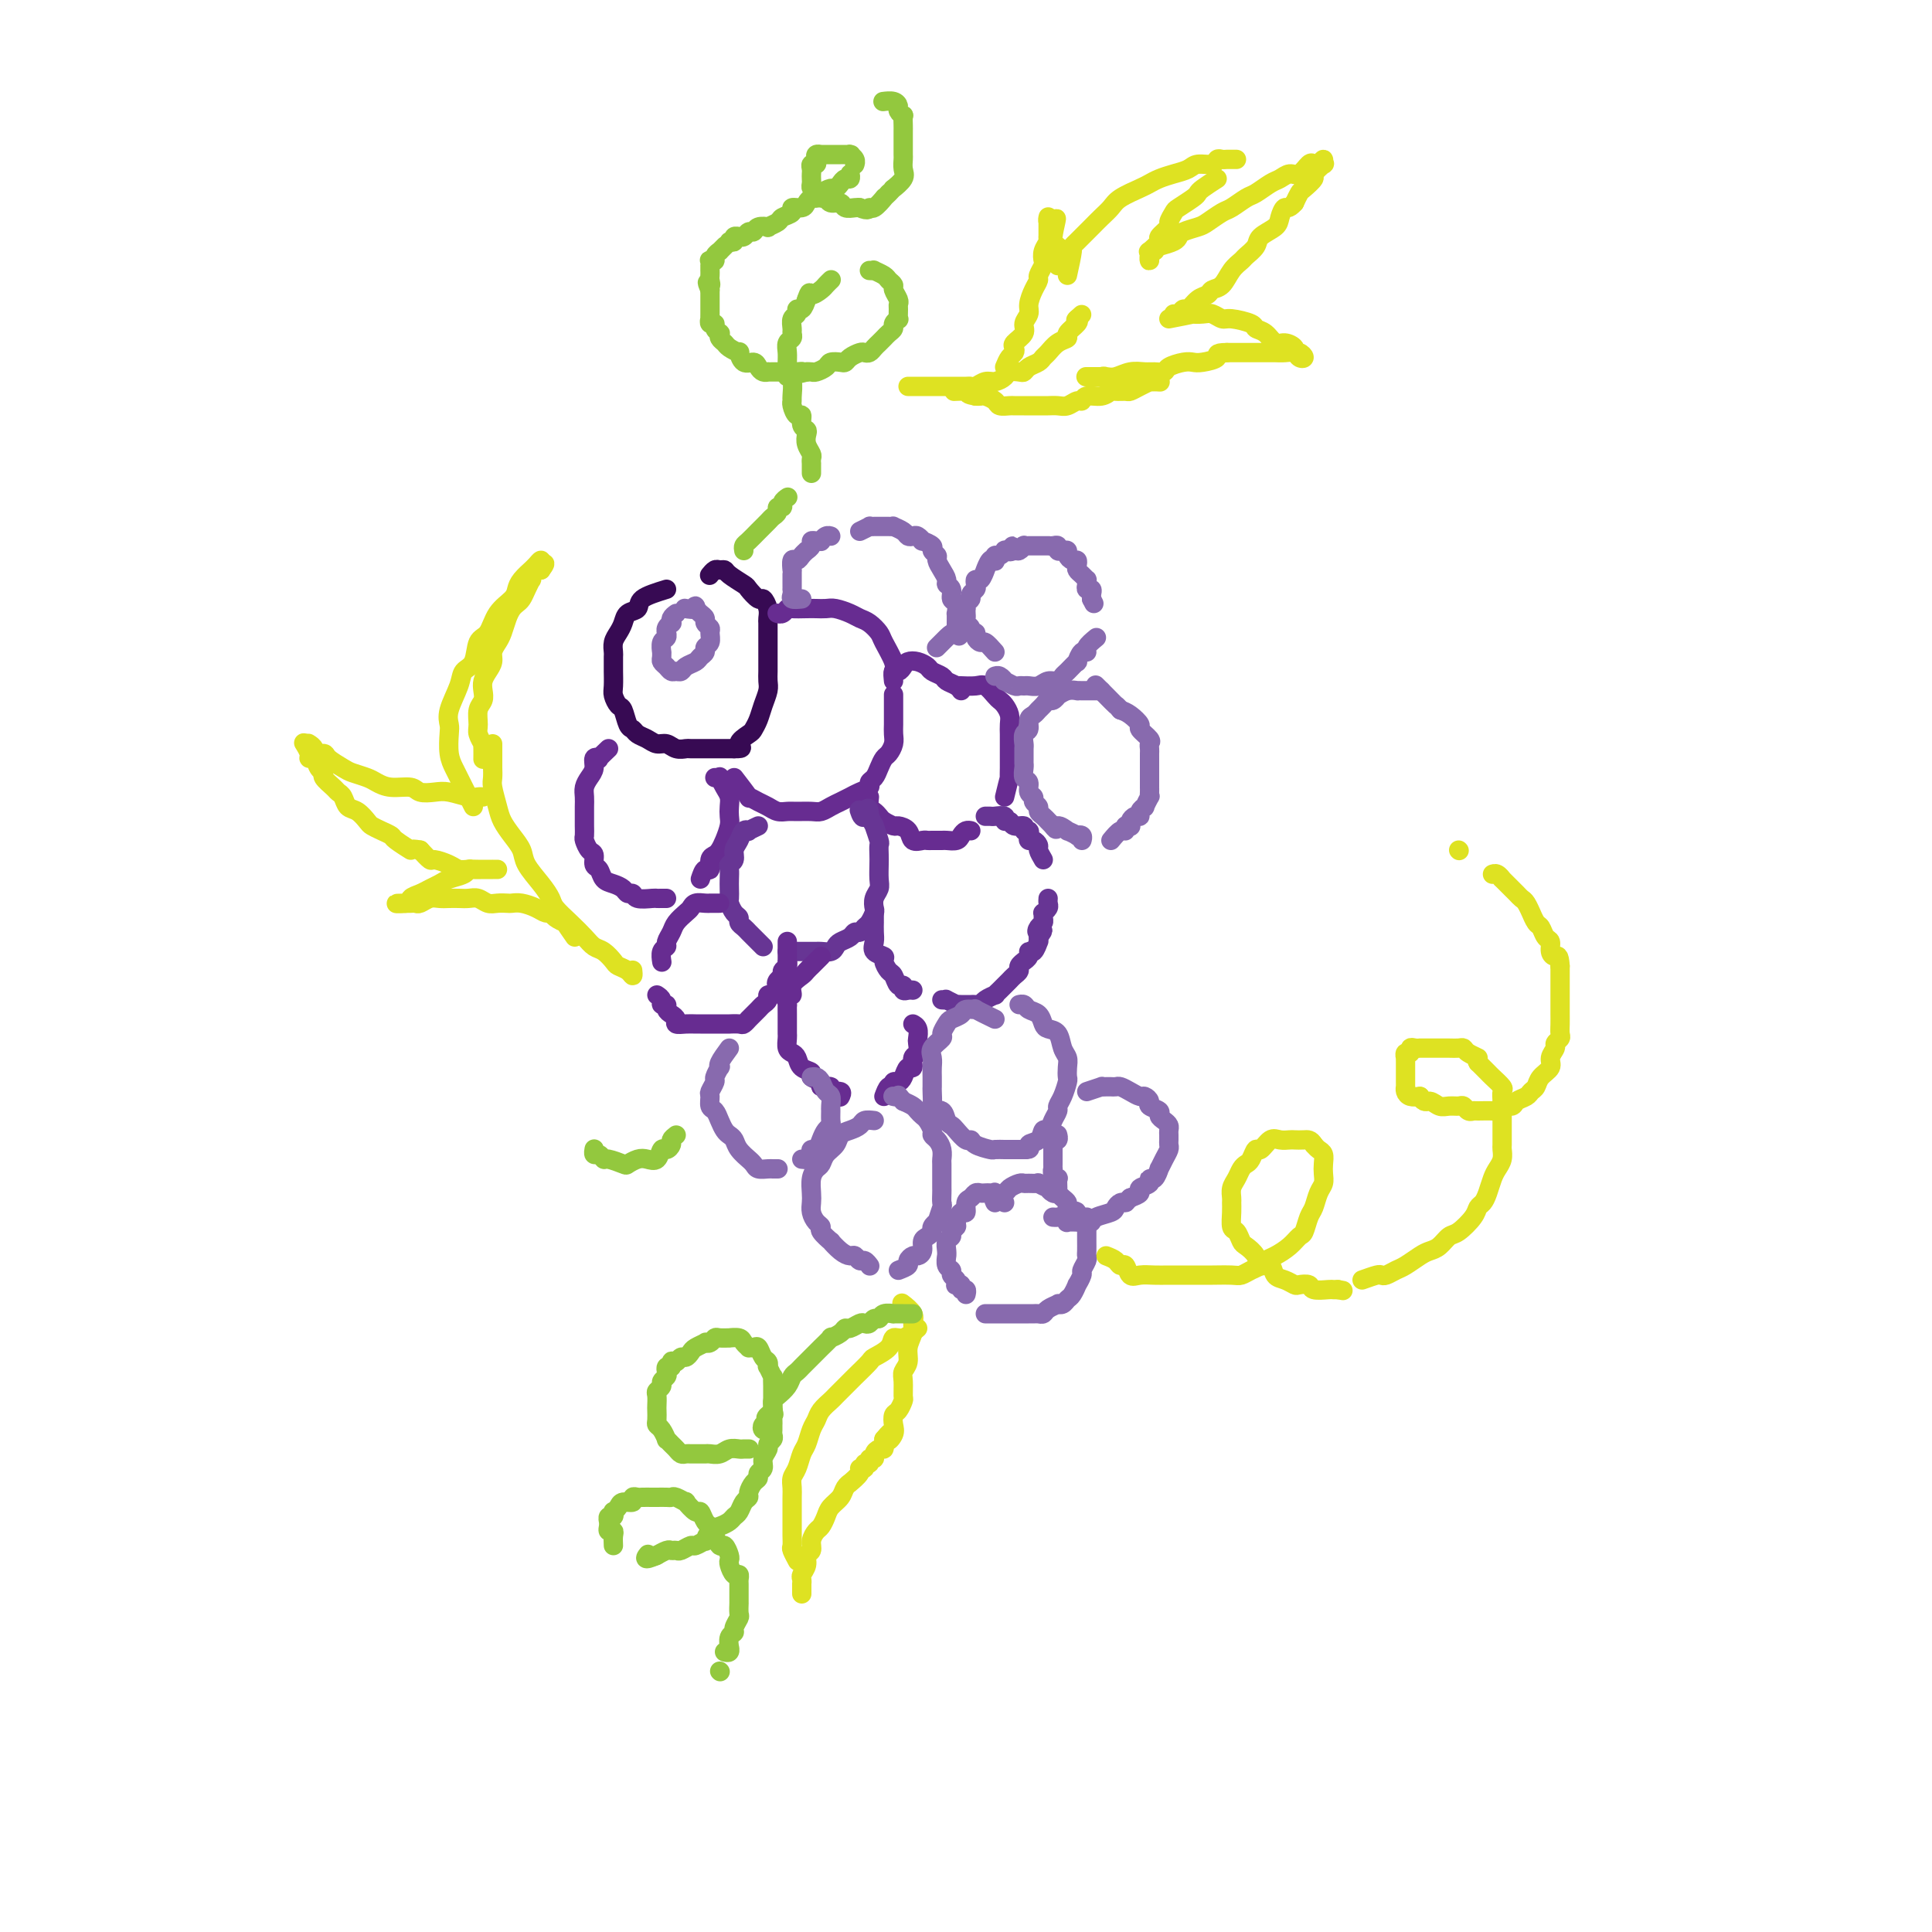 <svg viewBox='0 0 400 400' version='1.1' xmlns='http://www.w3.org/2000/svg' xmlns:xlink='http://www.w3.org/1999/xlink'><g fill='none' stroke='#370A53' stroke-width='4' stroke-linecap='round' stroke-linejoin='round'><path d='M138,122c-2.054,0.636 -4.108,1.273 -5,2c-0.892,0.727 -0.621,1.545 -1,2c-0.379,0.455 -1.408,0.546 -2,1c-0.592,0.454 -0.747,1.272 -1,2c-0.253,0.728 -0.604,1.365 -1,2c-0.396,0.635 -0.838,1.267 -1,2c-0.162,0.733 -0.043,1.565 0,2c0.043,0.435 0.011,0.472 0,1c-0.011,0.528 0.000,1.546 0,2c-0.000,0.454 -0.011,0.343 0,1c0.011,0.657 0.044,2.081 0,3c-0.044,0.919 -0.166,1.331 0,2c0.166,0.669 0.621,1.594 1,2c0.379,0.406 0.682,0.294 1,1c0.318,0.706 0.651,2.232 1,3c0.349,0.768 0.712,0.779 1,1c0.288,0.221 0.499,0.651 1,1c0.501,0.349 1.290,0.615 2,1c0.710,0.385 1.340,0.888 2,1c0.660,0.112 1.350,-0.166 2,0c0.650,0.166 1.258,0.777 2,1c0.742,0.223 1.616,0.060 2,0c0.384,-0.060 0.278,-0.016 1,0c0.722,0.016 2.274,0.004 3,0c0.726,-0.004 0.628,-0.001 1,0c0.372,0.001 1.216,0.000 2,0c0.784,-0.000 1.510,-0.000 2,0c0.490,0.000 0.745,0.000 1,0'/><path d='M152,155c2.593,0.039 1.076,-0.362 1,-1c-0.076,-0.638 1.290,-1.511 2,-2c0.710,-0.489 0.765,-0.592 1,-1c0.235,-0.408 0.652,-1.120 1,-2c0.348,-0.880 0.629,-1.927 1,-3c0.371,-1.073 0.831,-2.172 1,-3c0.169,-0.828 0.045,-1.384 0,-2c-0.045,-0.616 -0.012,-1.293 0,-2c0.012,-0.707 0.003,-1.446 0,-2c-0.003,-0.554 0.000,-0.924 0,-2c-0.000,-1.076 -0.003,-2.857 0,-4c0.003,-1.143 0.013,-1.649 0,-2c-0.013,-0.351 -0.049,-0.546 0,-1c0.049,-0.454 0.184,-1.167 0,-2c-0.184,-0.833 -0.687,-1.785 -1,-2c-0.313,-0.215 -0.437,0.306 -1,0c-0.563,-0.306 -1.565,-1.441 -2,-2c-0.435,-0.559 -0.301,-0.543 -1,-1c-0.699,-0.457 -2.229,-1.387 -3,-2c-0.771,-0.613 -0.781,-0.910 -1,-1c-0.219,-0.090 -0.646,0.027 -1,0c-0.354,-0.027 -0.634,-0.200 -1,0c-0.366,0.200 -0.819,0.771 -1,1c-0.181,0.229 -0.091,0.114 0,0'/></g>
<g fill='none' stroke='#672C91' stroke-width='4' stroke-linecap='round' stroke-linejoin='round'><path d='M126,155c-0.877,0.832 -1.754,1.665 -2,2c-0.246,0.335 0.141,0.173 0,0c-0.141,-0.173 -0.808,-0.356 -1,0c-0.192,0.356 0.092,1.250 0,2c-0.092,0.750 -0.561,1.356 -1,2c-0.439,0.644 -0.850,1.327 -1,2c-0.150,0.673 -0.040,1.336 0,2c0.040,0.664 0.010,1.329 0,2c-0.010,0.671 0.000,1.350 0,2c-0.000,0.650 -0.010,1.272 0,2c0.010,0.728 0.040,1.561 0,2c-0.040,0.439 -0.151,0.484 0,1c0.151,0.516 0.565,1.504 1,2c0.435,0.496 0.893,0.500 1,1c0.107,0.500 -0.136,1.496 0,2c0.136,0.504 0.652,0.517 1,1c0.348,0.483 0.527,1.435 1,2c0.473,0.565 1.238,0.744 2,1c0.762,0.256 1.521,0.590 2,1c0.479,0.410 0.678,0.894 1,1c0.322,0.106 0.769,-0.168 1,0c0.231,0.168 0.248,0.777 1,1c0.752,0.223 2.240,0.060 3,0c0.760,-0.060 0.792,-0.016 1,0c0.208,0.016 0.592,0.004 1,0c0.408,-0.004 0.841,-0.001 1,0c0.159,0.001 0.046,0.000 0,0c-0.046,-0.000 -0.023,-0.000 0,0'/><path d='M145,182c0.303,-0.899 0.606,-1.799 1,-2c0.394,-0.201 0.879,0.295 1,0c0.121,-0.295 -0.121,-1.381 0,-2c0.121,-0.619 0.607,-0.771 1,-1c0.393,-0.229 0.694,-0.537 1,-1c0.306,-0.463 0.619,-1.083 1,-2c0.381,-0.917 0.832,-2.132 1,-3c0.168,-0.868 0.055,-1.389 0,-2c-0.055,-0.611 -0.052,-1.313 0,-2c0.052,-0.687 0.154,-1.361 0,-2c-0.154,-0.639 -0.563,-1.243 -1,-2c-0.437,-0.757 -0.901,-1.667 -1,-2c-0.099,-0.333 0.166,-0.090 0,0c-0.166,0.090 -0.762,0.026 -1,0c-0.238,-0.026 -0.119,-0.013 0,0'/><path d='M161,127c-0.085,-0.030 -0.171,-0.061 0,0c0.171,0.061 0.598,0.212 1,0c0.402,-0.212 0.779,-0.789 1,-1c0.221,-0.211 0.285,-0.057 1,0c0.715,0.057 2.082,0.018 3,0c0.918,-0.018 1.387,-0.016 2,0c0.613,0.016 1.371,0.045 2,0c0.629,-0.045 1.128,-0.163 2,0c0.872,0.163 2.116,0.608 3,1c0.884,0.392 1.407,0.731 2,1c0.593,0.269 1.255,0.467 2,1c0.745,0.533 1.573,1.400 2,2c0.427,0.600 0.454,0.931 1,2c0.546,1.069 1.610,2.874 2,4c0.390,1.126 0.105,1.572 0,2c-0.105,0.428 -0.030,0.836 0,1c0.030,0.164 0.015,0.082 0,0'/><path d='M152,161c1.316,1.715 2.632,3.430 3,4c0.368,0.570 -0.210,-0.005 0,0c0.210,0.005 1.210,0.590 2,1c0.790,0.410 1.370,0.646 2,1c0.630,0.354 1.309,0.828 2,1c0.691,0.172 1.392,0.043 2,0c0.608,-0.043 1.121,-0.000 2,0c0.879,0.000 2.122,-0.041 3,0c0.878,0.041 1.389,0.166 2,0c0.611,-0.166 1.320,-0.622 2,-1c0.680,-0.378 1.330,-0.679 2,-1c0.670,-0.321 1.359,-0.663 2,-1c0.641,-0.337 1.232,-0.670 2,-1c0.768,-0.330 1.711,-0.656 2,-1c0.289,-0.344 -0.078,-0.707 0,-1c0.078,-0.293 0.599,-0.515 1,-1c0.401,-0.485 0.682,-1.232 1,-2c0.318,-0.768 0.674,-1.556 1,-2c0.326,-0.444 0.623,-0.542 1,-1c0.377,-0.458 0.833,-1.275 1,-2c0.167,-0.725 0.045,-1.359 0,-2c-0.045,-0.641 -0.012,-1.289 0,-2c0.012,-0.711 0.003,-1.483 0,-2c-0.003,-0.517 -0.001,-0.778 0,-1c0.001,-0.222 0.000,-0.406 0,-1c-0.000,-0.594 -0.000,-1.598 0,-2c0.000,-0.402 0.000,-0.201 0,0'/><path d='M185,141c-0.088,-0.868 -0.176,-1.736 0,-2c0.176,-0.264 0.614,0.076 1,0c0.386,-0.076 0.718,-0.567 1,-1c0.282,-0.433 0.513,-0.807 1,-1c0.487,-0.193 1.229,-0.206 2,0c0.771,0.206 1.572,0.632 2,1c0.428,0.368 0.482,0.677 1,1c0.518,0.323 1.498,0.661 2,1c0.502,0.339 0.526,0.678 1,1c0.474,0.322 1.397,0.625 2,1c0.603,0.375 0.887,0.821 1,1c0.113,0.179 0.057,0.089 0,0'/><path d='M180,165c-0.087,0.757 -0.174,1.513 0,2c0.174,0.487 0.609,0.704 1,1c0.391,0.296 0.739,0.669 1,1c0.261,0.331 0.436,0.618 1,1c0.564,0.382 1.517,0.859 2,1c0.483,0.141 0.497,-0.053 1,0c0.503,0.053 1.496,0.354 2,1c0.504,0.646 0.520,1.637 1,2c0.480,0.363 1.423,0.097 2,0c0.577,-0.097 0.788,-0.025 1,0c0.212,0.025 0.424,0.004 1,0c0.576,-0.004 1.516,0.009 2,0c0.484,-0.009 0.512,-0.041 1,0c0.488,0.041 1.438,0.155 2,0c0.562,-0.155 0.738,-0.578 1,-1c0.262,-0.422 0.609,-0.845 1,-1c0.391,-0.155 0.826,-0.044 1,0c0.174,0.044 0.087,0.022 0,0'/><path d='M208,165c0.423,-1.736 0.845,-3.473 1,-4c0.155,-0.527 0.041,0.154 0,0c-0.041,-0.154 -0.011,-1.143 0,-2c0.011,-0.857 0.003,-1.580 0,-2c-0.003,-0.420 0.000,-0.535 0,-1c-0.000,-0.465 -0.003,-1.280 0,-2c0.003,-0.720 0.012,-1.345 0,-2c-0.012,-0.655 -0.044,-1.340 0,-2c0.044,-0.660 0.163,-1.295 0,-2c-0.163,-0.705 -0.609,-1.481 -1,-2c-0.391,-0.519 -0.729,-0.780 -1,-1c-0.271,-0.220 -0.476,-0.399 -1,-1c-0.524,-0.601 -1.367,-1.625 -2,-2c-0.633,-0.375 -1.055,-0.101 -2,0c-0.945,0.101 -2.413,0.029 -3,0c-0.587,-0.029 -0.294,-0.014 0,0'/></g>
<g fill='none' stroke='#673594' stroke-width='4' stroke-linecap='round' stroke-linejoin='round'><path d='M157,171c-0.870,0.410 -1.740,0.819 -2,1c-0.260,0.181 0.089,0.132 0,0c-0.089,-0.132 -0.616,-0.348 -1,0c-0.384,0.348 -0.625,1.258 -1,2c-0.375,0.742 -0.885,1.315 -1,2c-0.115,0.685 0.165,1.482 0,2c-0.165,0.518 -0.776,0.759 -1,1c-0.224,0.241 -0.061,0.483 0,1c0.061,0.517 0.019,1.308 0,2c-0.019,0.692 -0.015,1.285 0,2c0.015,0.715 0.042,1.554 0,2c-0.042,0.446 -0.152,0.501 0,1c0.152,0.499 0.565,1.443 1,2c0.435,0.557 0.890,0.727 1,1c0.110,0.273 -0.125,0.650 0,1c0.125,0.350 0.612,0.672 1,1c0.388,0.328 0.679,0.663 1,1c0.321,0.337 0.674,0.678 1,1c0.326,0.322 0.626,0.625 1,1c0.374,0.375 0.821,0.821 1,1c0.179,0.179 0.089,0.089 0,0'/><path d='M163,197c0.333,-0.000 0.667,-0.000 1,0c0.333,0.000 0.667,0.000 1,0c0.333,-0.000 0.666,-0.000 1,0c0.334,0.000 0.671,0.001 1,0c0.329,-0.001 0.652,-0.003 1,0c0.348,0.003 0.722,0.012 1,0c0.278,-0.012 0.459,-0.044 1,0c0.541,0.044 1.440,0.166 2,0c0.560,-0.166 0.780,-0.618 1,-1c0.220,-0.382 0.440,-0.694 1,-1c0.560,-0.306 1.459,-0.606 2,-1c0.541,-0.394 0.723,-0.883 1,-1c0.277,-0.117 0.649,0.138 1,0c0.351,-0.138 0.682,-0.670 1,-1c0.318,-0.330 0.625,-0.459 1,-1c0.375,-0.541 0.818,-1.495 1,-2c0.182,-0.505 0.101,-0.562 0,-1c-0.101,-0.438 -0.223,-1.258 0,-2c0.223,-0.742 0.792,-1.408 1,-2c0.208,-0.592 0.057,-1.112 0,-2c-0.057,-0.888 -0.019,-2.145 0,-3c0.019,-0.855 0.020,-1.310 0,-2c-0.020,-0.690 -0.061,-1.616 0,-2c0.061,-0.384 0.222,-0.227 0,-1c-0.222,-0.773 -0.829,-2.477 -1,-3c-0.171,-0.523 0.094,0.136 0,0c-0.094,-0.136 -0.547,-1.068 -1,-2'/><path d='M180,169c-0.167,-3.345 -0.583,-0.708 -1,0c-0.417,0.708 -0.833,-0.512 -1,-1c-0.167,-0.488 -0.083,-0.244 0,0'/><path d='M181,189c0.000,0.296 0.001,0.593 0,1c-0.001,0.407 -0.002,0.925 0,1c0.002,0.075 0.008,-0.292 0,0c-0.008,0.292 -0.031,1.243 0,2c0.031,0.757 0.116,1.320 0,2c-0.116,0.680 -0.435,1.476 0,2c0.435,0.524 1.622,0.775 2,1c0.378,0.225 -0.052,0.423 0,1c0.052,0.577 0.588,1.531 1,2c0.412,0.469 0.702,0.451 1,1c0.298,0.549 0.605,1.664 1,2c0.395,0.336 0.876,-0.106 1,0c0.124,0.106 -0.111,0.760 0,1c0.111,0.240 0.568,0.065 1,0c0.432,-0.065 0.838,-0.018 1,0c0.162,0.018 0.081,0.009 0,0'/><path d='M195,207c0.485,0.030 0.970,0.061 1,0c0.030,-0.061 -0.395,-0.212 0,0c0.395,0.212 1.612,0.789 2,1c0.388,0.211 -0.051,0.056 0,0c0.051,-0.056 0.591,-0.014 1,0c0.409,0.014 0.686,0.001 1,0c0.314,-0.001 0.666,0.010 1,0c0.334,-0.010 0.649,-0.040 1,0c0.351,0.040 0.738,0.151 1,0c0.262,-0.151 0.399,-0.565 1,-1c0.601,-0.435 1.667,-0.890 2,-1c0.333,-0.110 -0.066,0.125 0,0c0.066,-0.125 0.596,-0.611 1,-1c0.404,-0.389 0.682,-0.681 1,-1c0.318,-0.319 0.678,-0.664 1,-1c0.322,-0.336 0.607,-0.664 1,-1c0.393,-0.336 0.894,-0.681 1,-1c0.106,-0.319 -0.183,-0.612 0,-1c0.183,-0.388 0.836,-0.873 1,-1c0.164,-0.127 -0.163,0.102 0,0c0.163,-0.102 0.814,-0.534 1,-1c0.186,-0.466 -0.094,-0.965 0,-1c0.094,-0.035 0.561,0.393 1,0c0.439,-0.393 0.849,-1.606 1,-2c0.151,-0.394 0.043,0.030 0,0c-0.043,-0.030 -0.022,-0.515 0,-1'/><path d='M215,194c1.718,-2.190 0.513,-1.165 0,-1c-0.513,0.165 -0.335,-0.529 0,-1c0.335,-0.471 0.825,-0.718 1,-1c0.175,-0.282 0.033,-0.600 0,-1c-0.033,-0.400 0.044,-0.881 0,-1c-0.044,-0.119 -0.208,0.126 0,0c0.208,-0.126 0.788,-0.622 1,-1c0.212,-0.378 0.057,-0.637 0,-1c-0.057,-0.363 -0.015,-0.828 0,-1c0.015,-0.172 0.004,-0.049 0,0c-0.004,0.049 -0.002,0.025 0,0'/><path d='M216,178c-0.445,-0.764 -0.890,-1.528 -1,-2c-0.110,-0.472 0.115,-0.652 0,-1c-0.115,-0.348 -0.571,-0.863 -1,-1c-0.429,-0.137 -0.831,0.103 -1,0c-0.169,-0.103 -0.105,-0.548 0,-1c0.105,-0.452 0.250,-0.910 0,-1c-0.250,-0.090 -0.894,0.187 -1,0c-0.106,-0.187 0.327,-0.839 0,-1c-0.327,-0.161 -1.415,0.167 -2,0c-0.585,-0.167 -0.667,-0.829 -1,-1c-0.333,-0.171 -0.916,0.150 -1,0c-0.084,-0.150 0.331,-0.772 0,-1c-0.331,-0.228 -1.408,-0.061 -2,0c-0.592,0.061 -0.698,0.016 -1,0c-0.302,-0.016 -0.801,-0.005 -1,0c-0.199,0.005 -0.100,0.002 0,0'/></g>
<g fill='none' stroke='#672C91' stroke-width='4' stroke-linecap='round' stroke-linejoin='round'><path d='M149,187c-0.305,-0.000 -0.610,-0.001 -1,0c-0.390,0.001 -0.864,0.003 -1,0c-0.136,-0.003 0.067,-0.013 0,0c-0.067,0.013 -0.403,0.048 -1,0c-0.597,-0.048 -1.455,-0.179 -2,0c-0.545,0.179 -0.777,0.667 -1,1c-0.223,0.333 -0.437,0.509 -1,1c-0.563,0.491 -1.475,1.296 -2,2c-0.525,0.704 -0.662,1.306 -1,2c-0.338,0.694 -0.875,1.479 -1,2c-0.125,0.521 0.162,0.779 0,1c-0.162,0.221 -0.774,0.406 -1,1c-0.226,0.594 -0.064,1.598 0,2c0.064,0.402 0.032,0.201 0,0'/><path d='M136,206c0.455,0.303 0.909,0.606 1,1c0.091,0.394 -0.182,0.879 0,1c0.182,0.121 0.818,-0.121 1,0c0.182,0.121 -0.089,0.607 0,1c0.089,0.393 0.538,0.694 1,1c0.462,0.306 0.936,0.618 1,1c0.064,0.382 -0.281,0.834 0,1c0.281,0.166 1.190,0.044 2,0c0.810,-0.044 1.521,-0.012 2,0c0.479,0.012 0.725,0.003 1,0c0.275,-0.003 0.579,-0.001 1,0c0.421,0.001 0.958,0.000 1,0c0.042,-0.000 -0.411,0.000 0,0c0.411,-0.000 1.686,-0.000 2,0c0.314,0.000 -0.334,0.001 0,0c0.334,-0.001 1.649,-0.004 2,0c0.351,0.004 -0.260,0.016 0,0c0.260,-0.016 1.393,-0.060 2,0c0.607,0.060 0.687,0.223 1,0c0.313,-0.223 0.857,-0.833 1,-1c0.143,-0.167 -0.115,0.110 0,0c0.115,-0.110 0.604,-0.608 1,-1c0.396,-0.392 0.697,-0.679 1,-1c0.303,-0.321 0.606,-0.677 1,-1c0.394,-0.323 0.879,-0.612 1,-1c0.121,-0.388 -0.121,-0.874 0,-1c0.121,-0.126 0.606,0.107 1,0c0.394,-0.107 0.697,-0.553 1,-1'/><path d='M161,205c1.100,-1.261 0.351,-0.915 0,-1c-0.351,-0.085 -0.304,-0.601 0,-1c0.304,-0.399 0.866,-0.679 1,-1c0.134,-0.321 -0.160,-0.681 0,-1c0.160,-0.319 0.775,-0.596 1,-1c0.225,-0.404 0.060,-0.935 0,-1c-0.060,-0.065 -0.016,0.336 0,0c0.016,-0.336 0.004,-1.411 0,-2c-0.004,-0.589 -0.001,-0.694 0,-1c0.001,-0.306 0.000,-0.813 0,-1c-0.000,-0.187 -0.000,-0.053 0,0c0.000,0.053 0.000,0.027 0,0'/><path d='M170,198c-0.872,0.871 -1.744,1.741 -2,2c-0.256,0.259 0.104,-0.094 0,0c-0.104,0.094 -0.673,0.636 -1,1c-0.327,0.364 -0.413,0.550 -1,1c-0.587,0.450 -1.674,1.163 -2,2c-0.326,0.837 0.109,1.799 0,2c-0.109,0.201 -0.761,-0.360 -1,0c-0.239,0.360 -0.064,1.640 0,2c0.064,0.360 0.017,-0.202 0,0c-0.017,0.202 -0.004,1.166 0,2c0.004,0.834 0.000,1.536 0,2c-0.000,0.464 0.003,0.688 0,1c-0.003,0.312 -0.011,0.713 0,1c0.011,0.287 0.043,0.462 0,1c-0.043,0.538 -0.161,1.439 0,2c0.161,0.561 0.601,0.780 1,1c0.399,0.220 0.756,0.440 1,1c0.244,0.560 0.375,1.461 1,2c0.625,0.539 1.745,0.718 2,1c0.255,0.282 -0.354,0.668 0,1c0.354,0.332 1.672,0.610 2,1c0.328,0.390 -0.332,0.893 0,1c0.332,0.107 1.658,-0.181 2,0c0.342,0.181 -0.300,0.832 0,1c0.300,0.168 1.542,-0.147 2,0c0.458,0.147 0.131,0.756 0,1c-0.131,0.244 -0.065,0.122 0,0'/><path d='M183,227c0.311,-0.837 0.622,-1.674 1,-2c0.378,-0.326 0.822,-0.142 1,0c0.178,0.142 0.089,0.240 0,0c-0.089,-0.240 -0.177,-0.819 0,-1c0.177,-0.181 0.621,0.035 1,0c0.379,-0.035 0.694,-0.323 1,-1c0.306,-0.677 0.604,-1.744 1,-2c0.396,-0.256 0.890,0.297 1,0c0.110,-0.297 -0.166,-1.445 0,-2c0.166,-0.555 0.773,-0.517 1,-1c0.227,-0.483 0.075,-1.489 0,-2c-0.075,-0.511 -0.072,-0.529 0,-1c0.072,-0.471 0.212,-1.396 0,-2c-0.212,-0.604 -0.775,-0.887 -1,-1c-0.225,-0.113 -0.113,-0.057 0,0'/></g>
<g fill='none' stroke='#886AAE' stroke-width='4' stroke-linecap='round' stroke-linejoin='round'><path d='M166,124c-0.845,0.081 -1.691,0.163 -2,0c-0.309,-0.163 -0.083,-0.569 0,-1c0.083,-0.431 0.022,-0.885 0,-1c-0.022,-0.115 -0.006,0.110 0,0c0.006,-0.110 0.002,-0.556 0,-1c-0.002,-0.444 -0.000,-0.888 0,-1c0.000,-0.112 -0.001,0.106 0,0c0.001,-0.106 0.003,-0.535 0,-1c-0.003,-0.465 -0.012,-0.964 0,-1c0.012,-0.036 0.046,0.393 0,0c-0.046,-0.393 -0.171,-1.607 0,-2c0.171,-0.393 0.638,0.036 1,0c0.362,-0.036 0.618,-0.535 1,-1c0.382,-0.465 0.890,-0.895 1,-1c0.110,-0.105 -0.177,0.115 0,0c0.177,-0.115 0.817,-0.566 1,-1c0.183,-0.434 -0.092,-0.852 0,-1c0.092,-0.148 0.550,-0.026 1,0c0.450,0.026 0.891,-0.046 1,0c0.109,0.046 -0.114,0.208 0,0c0.114,-0.208 0.567,-0.788 1,-1c0.433,-0.212 0.847,-0.057 1,0c0.153,0.057 0.044,0.016 0,0c-0.044,-0.016 -0.022,-0.008 0,0'/><path d='M178,110c0.869,-0.423 1.739,-0.845 2,-1c0.261,-0.155 -0.085,-0.042 0,0c0.085,0.042 0.601,0.011 1,0c0.399,-0.011 0.679,-0.004 1,0c0.321,0.004 0.681,0.004 1,0c0.319,-0.004 0.596,-0.011 1,0c0.404,0.011 0.934,0.042 1,0c0.066,-0.042 -0.334,-0.156 0,0c0.334,0.156 1.400,0.582 2,1c0.600,0.418 0.733,0.829 1,1c0.267,0.171 0.668,0.101 1,0c0.332,-0.101 0.596,-0.234 1,0c0.404,0.234 0.949,0.837 1,1c0.051,0.163 -0.394,-0.112 0,0c0.394,0.112 1.625,0.610 2,1c0.375,0.390 -0.106,0.671 0,1c0.106,0.329 0.798,0.704 1,1c0.202,0.296 -0.085,0.512 0,1c0.085,0.488 0.544,1.248 1,2c0.456,0.752 0.911,1.495 1,2c0.089,0.505 -0.186,0.770 0,1c0.186,0.230 0.835,0.424 1,1c0.165,0.576 -0.152,1.534 0,2c0.152,0.466 0.773,0.440 1,1c0.227,0.560 0.061,1.707 0,2c-0.061,0.293 -0.016,-0.267 0,0c0.016,0.267 0.005,1.362 0,2c-0.005,0.638 -0.002,0.819 0,1'/><path d='M198,130c0.883,2.808 0.590,1.327 0,1c-0.590,-0.327 -1.478,0.500 -2,1c-0.522,0.500 -0.679,0.673 -1,1c-0.321,0.327 -0.806,0.808 -1,1c-0.194,0.192 -0.097,0.096 0,0'/><path d='M151,217c-0.837,1.140 -1.673,2.279 -2,3c-0.327,0.721 -0.144,1.023 0,1c0.144,-0.023 0.249,-0.372 0,0c-0.249,0.372 -0.852,1.466 -1,2c-0.148,0.534 0.160,0.510 0,1c-0.160,0.490 -0.786,1.496 -1,2c-0.214,0.504 -0.016,0.506 0,1c0.016,0.494 -0.151,1.480 0,2c0.151,0.520 0.618,0.572 1,1c0.382,0.428 0.678,1.230 1,2c0.322,0.770 0.668,1.506 1,2c0.332,0.494 0.648,0.744 1,1c0.352,0.256 0.739,0.516 1,1c0.261,0.484 0.398,1.191 1,2c0.602,0.809 1.671,1.719 2,2c0.329,0.281 -0.081,-0.068 0,0c0.081,0.068 0.652,0.554 1,1c0.348,0.446 0.471,0.851 1,1c0.529,0.149 1.462,0.040 2,0c0.538,-0.040 0.680,-0.011 1,0c0.320,0.011 0.817,0.003 1,0c0.183,-0.003 0.052,-0.001 0,0c-0.052,0.001 -0.026,0.000 0,0'/><path d='M166,240c0.839,0.080 1.678,0.159 2,0c0.322,-0.159 0.128,-0.557 0,-1c-0.128,-0.443 -0.188,-0.931 0,-1c0.188,-0.069 0.625,0.281 1,0c0.375,-0.281 0.689,-1.193 1,-2c0.311,-0.807 0.619,-1.511 1,-2c0.381,-0.489 0.835,-0.765 1,-1c0.165,-0.235 0.041,-0.429 0,-1c-0.041,-0.571 -0.000,-1.518 0,-2c0.000,-0.482 -0.041,-0.497 0,-1c0.041,-0.503 0.165,-1.494 0,-2c-0.165,-0.506 -0.619,-0.528 -1,-1c-0.381,-0.472 -0.690,-1.395 -1,-2c-0.310,-0.605 -0.622,-0.894 -1,-1c-0.378,-0.106 -0.822,-0.030 -1,0c-0.178,0.030 -0.089,0.015 0,0'/><path d='M181,232c-0.778,-0.088 -1.555,-0.175 -2,0c-0.445,0.175 -0.557,0.613 -1,1c-0.443,0.387 -1.218,0.723 -2,1c-0.782,0.277 -1.571,0.493 -2,1c-0.429,0.507 -0.497,1.304 -1,2c-0.503,0.696 -1.441,1.293 -2,2c-0.559,0.707 -0.738,1.526 -1,2c-0.262,0.474 -0.607,0.602 -1,1c-0.393,0.398 -0.835,1.066 -1,2c-0.165,0.934 -0.054,2.134 0,3c0.054,0.866 0.051,1.396 0,2c-0.051,0.604 -0.149,1.280 0,2c0.149,0.720 0.546,1.484 1,2c0.454,0.516 0.965,0.786 1,1c0.035,0.214 -0.404,0.373 0,1c0.404,0.627 1.652,1.722 2,2c0.348,0.278 -0.205,-0.261 0,0c0.205,0.261 1.168,1.323 2,2c0.832,0.677 1.533,0.970 2,1c0.467,0.030 0.699,-0.202 1,0c0.301,0.202 0.669,0.839 1,1c0.331,0.161 0.625,-0.153 1,0c0.375,0.153 0.833,0.773 1,1c0.167,0.227 0.045,0.061 0,0c-0.045,-0.061 -0.013,-0.017 0,0c0.013,0.017 0.006,0.009 0,0'/><path d='M186,263c0.870,-0.341 1.740,-0.682 2,-1c0.260,-0.318 -0.089,-0.614 0,-1c0.089,-0.386 0.615,-0.863 1,-1c0.385,-0.137 0.629,0.065 1,0c0.371,-0.065 0.869,-0.398 1,-1c0.131,-0.602 -0.104,-1.472 0,-2c0.104,-0.528 0.549,-0.713 1,-1c0.451,-0.287 0.909,-0.676 1,-1c0.091,-0.324 -0.186,-0.582 0,-1c0.186,-0.418 0.834,-0.994 1,-1c0.166,-0.006 -0.152,0.560 0,0c0.152,-0.560 0.773,-2.245 1,-3c0.227,-0.755 0.061,-0.582 0,-1c-0.061,-0.418 -0.016,-1.429 0,-2c0.016,-0.571 0.004,-0.701 0,-1c-0.004,-0.299 -0.000,-0.765 0,-1c0.000,-0.235 -0.003,-0.238 0,-1c0.003,-0.762 0.011,-2.284 0,-3c-0.011,-0.716 -0.041,-0.624 0,-1c0.041,-0.376 0.151,-1.218 0,-2c-0.151,-0.782 -0.565,-1.505 -1,-2c-0.435,-0.495 -0.890,-0.763 -1,-1c-0.110,-0.237 0.126,-0.445 0,-1c-0.126,-0.555 -0.614,-1.458 -1,-2c-0.386,-0.542 -0.671,-0.723 -1,-1c-0.329,-0.277 -0.704,-0.652 -1,-1c-0.296,-0.348 -0.513,-0.671 -1,-1c-0.487,-0.329 -1.243,-0.665 -2,-1'/><path d='M187,228c-1.403,-1.774 -0.912,-1.207 -1,-1c-0.088,0.207 -0.756,0.056 -1,0c-0.244,-0.056 -0.066,-0.015 0,0c0.066,0.015 0.019,0.004 0,0c-0.019,-0.004 -0.009,-0.002 0,0'/><path d='M206,211c-1.747,-0.852 -3.494,-1.703 -4,-2c-0.506,-0.297 0.230,-0.039 0,0c-0.230,0.039 -1.425,-0.140 -2,0c-0.575,0.140 -0.530,0.600 -1,1c-0.470,0.400 -1.454,0.740 -2,1c-0.546,0.260 -0.654,0.440 -1,1c-0.346,0.560 -0.930,1.501 -1,2c-0.070,0.499 0.374,0.556 0,1c-0.374,0.444 -1.564,1.275 -2,2c-0.436,0.725 -0.117,1.344 0,2c0.117,0.656 0.032,1.349 0,2c-0.032,0.651 -0.010,1.261 0,2c0.010,0.739 0.010,1.608 0,2c-0.010,0.392 -0.028,0.308 0,1c0.028,0.692 0.102,2.161 0,3c-0.102,0.839 -0.379,1.050 0,1c0.379,-0.050 1.415,-0.359 2,0c0.585,0.359 0.721,1.388 1,2c0.279,0.612 0.703,0.808 1,1c0.297,0.192 0.469,0.381 1,1c0.531,0.619 1.422,1.668 2,2c0.578,0.332 0.841,-0.055 1,0c0.159,0.055 0.212,0.551 1,1c0.788,0.449 2.311,0.852 3,1c0.689,0.148 0.546,0.040 1,0c0.454,-0.040 1.507,-0.011 2,0c0.493,0.011 0.427,0.003 1,0c0.573,-0.003 1.787,-0.002 3,0'/><path d='M212,238c1.974,0.109 0.910,-0.617 1,-1c0.090,-0.383 1.335,-0.421 2,-1c0.665,-0.579 0.752,-1.699 1,-2c0.248,-0.301 0.658,0.216 1,0c0.342,-0.216 0.617,-1.165 1,-2c0.383,-0.835 0.873,-1.557 1,-2c0.127,-0.443 -0.110,-0.608 0,-1c0.110,-0.392 0.566,-1.011 1,-2c0.434,-0.989 0.845,-2.347 1,-3c0.155,-0.653 0.054,-0.602 0,-1c-0.054,-0.398 -0.060,-1.245 0,-2c0.060,-0.755 0.184,-1.420 0,-2c-0.184,-0.580 -0.678,-1.076 -1,-2c-0.322,-0.924 -0.471,-2.275 -1,-3c-0.529,-0.725 -1.437,-0.825 -2,-1c-0.563,-0.175 -0.782,-0.425 -1,-1c-0.218,-0.575 -0.437,-1.474 -1,-2c-0.563,-0.526 -1.470,-0.677 -2,-1c-0.530,-0.323 -0.681,-0.818 -1,-1c-0.319,-0.182 -0.805,-0.052 -1,0c-0.195,0.052 -0.097,0.026 0,0'/><path d='M208,249c-0.869,-0.845 -1.738,-1.690 -2,-2c-0.262,-0.310 0.085,-0.084 0,0c-0.085,0.084 -0.600,0.026 -1,0c-0.400,-0.026 -0.686,-0.019 -1,0c-0.314,0.019 -0.658,0.052 -1,0c-0.342,-0.052 -0.683,-0.187 -1,0c-0.317,0.187 -0.611,0.698 -1,1c-0.389,0.302 -0.874,0.395 -1,1c-0.126,0.605 0.106,1.720 0,2c-0.106,0.280 -0.549,-0.276 -1,0c-0.451,0.276 -0.909,1.382 -1,2c-0.091,0.618 0.186,0.746 0,1c-0.186,0.254 -0.835,0.633 -1,1c-0.165,0.367 0.152,0.724 0,1c-0.152,0.276 -0.774,0.473 -1,1c-0.226,0.527 -0.057,1.384 0,2c0.057,0.616 0.000,0.991 0,1c-0.000,0.009 0.056,-0.349 0,0c-0.056,0.349 -0.225,1.404 0,2c0.225,0.596 0.844,0.734 1,1c0.156,0.266 -0.150,0.659 0,1c0.150,0.341 0.757,0.631 1,1c0.243,0.369 0.121,0.816 0,1c-0.121,0.184 -0.243,0.106 0,0c0.243,-0.106 0.850,-0.238 1,0c0.150,0.238 -0.156,0.847 0,1c0.156,0.153 0.773,-0.151 1,0c0.227,0.151 0.065,0.757 0,1c-0.065,0.243 -0.032,0.121 0,0'/><path d='M204,272c0.718,0.000 1.435,0.000 2,0c0.565,-0.000 0.977,-0.000 1,0c0.023,0.000 -0.345,0.000 0,0c0.345,-0.000 1.402,-0.000 2,0c0.598,0.000 0.738,0.000 1,0c0.262,-0.000 0.648,-0.000 1,0c0.352,0.000 0.672,0.001 1,0c0.328,-0.001 0.664,-0.003 1,0c0.336,0.003 0.672,0.011 1,0c0.328,-0.011 0.647,-0.042 1,0c0.353,0.042 0.738,0.156 1,0c0.262,-0.156 0.399,-0.581 1,-1c0.601,-0.419 1.666,-0.832 2,-1c0.334,-0.168 -0.064,-0.092 0,0c0.064,0.092 0.590,0.198 1,0c0.410,-0.198 0.702,-0.701 1,-1c0.298,-0.299 0.601,-0.394 1,-1c0.399,-0.606 0.895,-1.724 1,-2c0.105,-0.276 -0.182,0.291 0,0c0.182,-0.291 0.833,-1.439 1,-2c0.167,-0.561 -0.152,-0.535 0,-1c0.152,-0.465 0.773,-1.420 1,-2c0.227,-0.580 0.061,-0.785 0,-1c-0.061,-0.215 -0.016,-0.439 0,-1c0.016,-0.561 0.004,-1.460 0,-2c-0.004,-0.540 -0.001,-0.722 0,-1c0.001,-0.278 0.000,-0.652 0,-1c-0.000,-0.348 -0.000,-0.671 0,-1c0.000,-0.329 0.000,-0.665 0,-1'/><path d='M225,253c0.287,-2.196 -0.497,-0.185 -1,0c-0.503,0.185 -0.726,-1.456 -1,-2c-0.274,-0.544 -0.599,0.008 -1,0c-0.401,-0.008 -0.877,-0.577 -1,-1c-0.123,-0.423 0.108,-0.701 0,-1c-0.108,-0.299 -0.555,-0.620 -1,-1c-0.445,-0.380 -0.888,-0.819 -1,-1c-0.112,-0.181 0.105,-0.105 0,0c-0.105,0.105 -0.534,0.238 -1,0c-0.466,-0.238 -0.969,-0.849 -1,-1c-0.031,-0.151 0.409,0.156 0,0c-0.409,-0.156 -1.667,-0.775 -2,-1c-0.333,-0.225 0.257,-0.057 0,0c-0.257,0.057 -1.363,0.004 -2,0c-0.637,-0.004 -0.805,0.040 -1,0c-0.195,-0.040 -0.416,-0.165 -1,0c-0.584,0.165 -1.529,0.619 -2,1c-0.471,0.381 -0.466,0.690 -1,1c-0.534,0.310 -1.605,0.622 -2,1c-0.395,0.378 -0.113,0.822 0,1c0.113,0.178 0.056,0.089 0,0'/><path d='M219,246c-0.030,-0.867 -0.061,-1.734 0,-2c0.061,-0.266 0.212,0.069 0,0c-0.212,-0.069 -0.789,-0.543 -1,-1c-0.211,-0.457 -0.057,-0.896 0,-1c0.057,-0.104 0.015,0.127 0,0c-0.015,-0.127 -0.004,-0.611 0,-1c0.004,-0.389 0.001,-0.682 0,-1c-0.001,-0.318 -0.001,-0.660 0,-1c0.001,-0.340 0.004,-0.679 0,-1c-0.004,-0.321 -0.015,-0.626 0,-1c0.015,-0.374 0.057,-0.818 0,-1c-0.057,-0.182 -0.211,-0.101 0,0c0.211,0.101 0.789,0.223 1,0c0.211,-0.223 0.057,-0.791 0,-1c-0.057,-0.209 -0.016,-0.060 0,0c0.016,0.060 0.008,0.030 0,0'/><path d='M225,226c1.292,-0.423 2.584,-0.845 3,-1c0.416,-0.155 -0.044,-0.042 0,0c0.044,0.042 0.592,0.014 1,0c0.408,-0.014 0.676,-0.014 1,0c0.324,0.014 0.702,0.041 1,0c0.298,-0.041 0.515,-0.152 1,0c0.485,0.152 1.238,0.565 2,1c0.762,0.435 1.532,0.890 2,1c0.468,0.110 0.632,-0.125 1,0c0.368,0.125 0.938,0.611 1,1c0.062,0.389 -0.386,0.682 0,1c0.386,0.318 1.606,0.663 2,1c0.394,0.337 -0.038,0.668 0,1c0.038,0.332 0.546,0.666 1,1c0.454,0.334 0.853,0.667 1,1c0.147,0.333 0.040,0.666 0,1c-0.040,0.334 -0.013,0.669 0,1c0.013,0.331 0.014,0.657 0,1c-0.014,0.343 -0.041,0.703 0,1c0.041,0.297 0.152,0.532 0,1c-0.152,0.468 -0.567,1.168 -1,2c-0.433,0.832 -0.884,1.795 -1,2c-0.116,0.205 0.105,-0.349 0,0c-0.105,0.349 -0.534,1.599 -1,2c-0.466,0.401 -0.967,-0.047 -1,0c-0.033,0.047 0.404,0.590 0,1c-0.404,0.410 -1.647,0.687 -2,1c-0.353,0.313 0.185,0.661 0,1c-0.185,0.339 -1.092,0.670 -2,1'/><path d='M234,248c-0.954,0.858 -0.841,1.003 -1,1c-0.159,-0.003 -0.592,-0.155 -1,0c-0.408,0.155 -0.790,0.616 -1,1c-0.210,0.384 -0.246,0.691 -1,1c-0.754,0.309 -2.224,0.619 -3,1c-0.776,0.381 -0.857,0.834 -1,1c-0.143,0.166 -0.349,0.046 -1,0c-0.651,-0.046 -1.747,-0.016 -2,0c-0.253,0.016 0.336,0.018 0,0c-0.336,-0.018 -1.596,-0.057 -2,0c-0.404,0.057 0.049,0.212 0,0c-0.049,-0.212 -0.601,-0.789 -1,-1c-0.399,-0.211 -0.646,-0.057 -1,0c-0.354,0.057 -0.815,0.016 -1,0c-0.185,-0.016 -0.092,-0.008 0,0'/><path d='M206,135c-0.765,-0.867 -1.529,-1.734 -2,-2c-0.471,-0.266 -0.647,0.069 -1,0c-0.353,-0.069 -0.883,-0.543 -1,-1c-0.117,-0.457 0.179,-0.896 0,-1c-0.179,-0.104 -0.833,0.127 -1,0c-0.167,-0.127 0.151,-0.612 0,-1c-0.151,-0.388 -0.772,-0.677 -1,-1c-0.228,-0.323 -0.062,-0.678 0,-1c0.062,-0.322 0.021,-0.611 0,-1c-0.021,-0.389 -0.021,-0.878 0,-1c0.021,-0.122 0.062,0.122 0,0c-0.062,-0.122 -0.227,-0.610 0,-1c0.227,-0.390 0.845,-0.683 1,-1c0.155,-0.317 -0.152,-0.657 0,-1c0.152,-0.343 0.763,-0.688 1,-1c0.237,-0.312 0.101,-0.589 0,-1c-0.101,-0.411 -0.168,-0.955 0,-1c0.168,-0.045 0.571,0.408 1,0c0.429,-0.408 0.886,-1.677 1,-2c0.114,-0.323 -0.114,0.302 0,0c0.114,-0.302 0.569,-1.530 1,-2c0.431,-0.470 0.837,-0.182 1,0c0.163,0.182 0.081,0.259 0,0c-0.081,-0.259 -0.163,-0.854 0,-1c0.163,-0.146 0.569,0.157 1,0c0.431,-0.157 0.885,-0.773 1,-1c0.115,-0.227 -0.110,-0.065 0,0c0.110,0.065 0.555,0.032 1,0'/><path d='M209,114c1.343,-1.852 0.201,-0.482 0,0c-0.201,0.482 0.539,0.077 1,0c0.461,-0.077 0.645,0.176 1,0c0.355,-0.176 0.882,-0.779 1,-1c0.118,-0.221 -0.174,-0.059 0,0c0.174,0.059 0.815,0.016 1,0c0.185,-0.016 -0.086,-0.004 0,0c0.086,0.004 0.530,0.001 1,0c0.470,-0.001 0.966,-0.000 1,0c0.034,0.000 -0.393,-0.001 0,0c0.393,0.001 1.607,0.004 2,0c0.393,-0.004 -0.036,-0.015 0,0c0.036,0.015 0.535,0.056 1,0c0.465,-0.056 0.894,-0.208 1,0c0.106,0.208 -0.112,0.778 0,1c0.112,0.222 0.556,0.097 1,0c0.444,-0.097 0.890,-0.167 1,0c0.110,0.167 -0.115,0.570 0,1c0.115,0.430 0.569,0.889 1,1c0.431,0.111 0.837,-0.124 1,0c0.163,0.124 0.082,0.607 0,1c-0.082,0.393 -0.165,0.697 0,1c0.165,0.303 0.579,0.607 1,1c0.421,0.393 0.849,0.875 1,1c0.151,0.125 0.027,-0.107 0,0c-0.027,0.107 0.045,0.554 0,1c-0.045,0.446 -0.208,0.893 0,1c0.208,0.107 0.787,-0.125 1,0c0.213,0.125 0.061,0.607 0,1c-0.061,0.393 -0.030,0.696 0,1'/><path d='M226,124c0.833,1.667 0.417,0.833 0,0'/><path d='M227,132c-0.866,0.715 -1.733,1.429 -2,2c-0.267,0.571 0.065,0.997 0,1c-0.065,0.003 -0.528,-0.417 -1,0c-0.472,0.417 -0.952,1.671 -1,2c-0.048,0.329 0.335,-0.267 0,0c-0.335,0.267 -1.388,1.396 -2,2c-0.612,0.604 -0.784,0.684 -1,1c-0.216,0.316 -0.478,0.869 -1,1c-0.522,0.131 -1.306,-0.161 -2,0c-0.694,0.161 -1.298,0.776 -2,1c-0.702,0.224 -1.502,0.056 -2,0c-0.498,-0.056 -0.693,0.000 -1,0c-0.307,-0.000 -0.726,-0.056 -1,0c-0.274,0.056 -0.403,0.225 -1,0c-0.597,-0.225 -1.663,-0.845 -2,-1c-0.337,-0.155 0.054,0.154 0,0c-0.054,-0.154 -0.553,-0.772 -1,-1c-0.447,-0.228 -0.842,-0.065 -1,0c-0.158,0.065 -0.079,0.033 0,0'/><path d='M228,143c-1.566,0.002 -3.131,0.005 -4,0c-0.869,-0.005 -1.041,-0.016 -1,0c0.041,0.016 0.295,0.061 0,0c-0.295,-0.061 -1.140,-0.227 -2,0c-0.860,0.227 -1.736,0.849 -2,1c-0.264,0.151 0.084,-0.167 0,0c-0.084,0.167 -0.600,0.818 -1,1c-0.400,0.182 -0.686,-0.107 -1,0c-0.314,0.107 -0.658,0.610 -1,1c-0.342,0.390 -0.684,0.667 -1,1c-0.316,0.333 -0.606,0.723 -1,1c-0.394,0.277 -0.890,0.440 -1,1c-0.110,0.560 0.167,1.516 0,2c-0.167,0.484 -0.777,0.497 -1,1c-0.223,0.503 -0.060,1.496 0,2c0.060,0.504 0.015,0.520 0,1c-0.015,0.480 0.000,1.423 0,2c-0.000,0.577 -0.015,0.788 0,1c0.015,0.212 0.061,0.424 0,1c-0.061,0.576 -0.228,1.516 0,2c0.228,0.484 0.850,0.511 1,1c0.150,0.489 -0.171,1.440 0,2c0.171,0.560 0.833,0.727 1,1c0.167,0.273 -0.163,0.650 0,1c0.163,0.350 0.817,0.671 1,1c0.183,0.329 -0.106,0.666 0,1c0.106,0.334 0.605,0.667 1,1c0.395,0.333 0.684,0.667 1,1c0.316,0.333 0.658,0.667 1,1'/><path d='M218,171c1.024,1.482 0.585,0.187 1,0c0.415,-0.187 1.684,0.733 2,1c0.316,0.267 -0.322,-0.121 0,0c0.322,0.121 1.603,0.751 2,1c0.397,0.249 -0.089,0.118 0,0c0.089,-0.118 0.755,-0.224 1,0c0.245,0.224 0.070,0.778 0,1c-0.070,0.222 -0.035,0.111 0,0'/><path d='M230,174c0.724,-0.875 1.448,-1.750 2,-2c0.552,-0.250 0.932,0.127 1,0c0.068,-0.127 -0.175,-0.756 0,-1c0.175,-0.244 0.769,-0.103 1,0c0.231,0.103 0.099,0.169 0,0c-0.099,-0.169 -0.166,-0.571 0,-1c0.166,-0.429 0.565,-0.883 1,-1c0.435,-0.117 0.905,0.105 1,0c0.095,-0.105 -0.185,-0.535 0,-1c0.185,-0.465 0.834,-0.964 1,-1c0.166,-0.036 -0.152,0.392 0,0c0.152,-0.392 0.773,-1.606 1,-2c0.227,-0.394 0.061,0.030 0,0c-0.061,-0.030 -0.016,-0.514 0,-1c0.016,-0.486 0.004,-0.976 0,-1c-0.004,-0.024 -0.001,0.416 0,0c0.001,-0.416 0.000,-1.687 0,-2c-0.000,-0.313 -0.000,0.334 0,0c0.000,-0.334 0.000,-1.647 0,-2c-0.000,-0.353 -0.001,0.256 0,0c0.001,-0.256 0.002,-1.377 0,-2c-0.002,-0.623 -0.009,-0.748 0,-1c0.009,-0.252 0.032,-0.630 0,-1c-0.032,-0.370 -0.120,-0.733 0,-1c0.120,-0.267 0.446,-0.439 0,-1c-0.446,-0.561 -1.666,-1.511 -2,-2c-0.334,-0.489 0.218,-0.516 0,-1c-0.218,-0.484 -1.205,-1.424 -2,-2c-0.795,-0.576 -1.397,-0.788 -2,-1'/><path d='M232,147c-1.065,-1.220 -0.729,-0.770 -1,-1c-0.271,-0.230 -1.150,-1.139 -2,-2c-0.850,-0.861 -1.671,-1.675 -2,-2c-0.329,-0.325 -0.164,-0.163 0,0'/><path d='M140,127c-0.414,0.304 -0.829,0.607 -1,1c-0.171,0.393 -0.099,0.875 0,1c0.099,0.125 0.224,-0.107 0,0c-0.224,0.107 -0.796,0.552 -1,1c-0.204,0.448 -0.041,0.898 0,1c0.041,0.102 -0.042,-0.145 0,0c0.042,0.145 0.208,0.683 0,1c-0.208,0.317 -0.788,0.414 -1,1c-0.212,0.586 -0.054,1.662 0,2c0.054,0.338 0.003,-0.063 0,0c-0.003,0.063 0.040,0.591 0,1c-0.040,0.409 -0.165,0.699 0,1c0.165,0.301 0.621,0.614 1,1c0.379,0.386 0.683,0.847 1,1c0.317,0.153 0.648,-0.000 1,0c0.352,0.000 0.725,0.155 1,0c0.275,-0.155 0.451,-0.619 1,-1c0.549,-0.381 1.472,-0.678 2,-1c0.528,-0.322 0.663,-0.667 1,-1c0.337,-0.333 0.876,-0.652 1,-1c0.124,-0.348 -0.167,-0.723 0,-1c0.167,-0.277 0.792,-0.455 1,-1c0.208,-0.545 0.000,-1.455 0,-2c-0.000,-0.545 0.207,-0.723 0,-1c-0.207,-0.277 -0.829,-0.651 -1,-1c-0.171,-0.349 0.108,-0.671 0,-1c-0.108,-0.329 -0.602,-0.665 -1,-1c-0.398,-0.335 -0.699,-0.667 -1,-1'/><path d='M144,126c-0.345,-1.083 0.292,-0.292 0,0c-0.292,0.292 -1.512,0.083 -2,0c-0.488,-0.083 -0.244,-0.042 0,0'/></g>
<g fill='none' stroke='#93C83E' stroke-width='4' stroke-linecap='round' stroke-linejoin='round'><path d='M154,114c-0.067,-0.356 -0.135,-0.711 0,-1c0.135,-0.289 0.471,-0.511 1,-1c0.529,-0.489 1.251,-1.245 2,-2c0.749,-0.755 1.525,-1.508 2,-2c0.475,-0.492 0.648,-0.723 1,-1c0.352,-0.277 0.883,-0.600 1,-1c0.117,-0.400 -0.179,-0.878 0,-1c0.179,-0.122 0.832,0.111 1,0c0.168,-0.111 -0.151,-0.566 0,-1c0.151,-0.434 0.771,-0.848 1,-1c0.229,-0.152 0.065,-0.044 0,0c-0.065,0.044 -0.033,0.022 0,0'/><path d='M168,98c-0.000,-0.455 -0.000,-0.910 0,-1c0.000,-0.090 0.001,0.184 0,0c-0.001,-0.184 -0.004,-0.826 0,-1c0.004,-0.174 0.015,0.118 0,0c-0.015,-0.118 -0.055,-0.648 0,-1c0.055,-0.352 0.207,-0.527 0,-1c-0.207,-0.473 -0.773,-1.245 -1,-2c-0.227,-0.755 -0.116,-1.493 0,-2c0.116,-0.507 0.238,-0.784 0,-1c-0.238,-0.216 -0.834,-0.373 -1,-1c-0.166,-0.627 0.099,-1.724 0,-2c-0.099,-0.276 -0.561,0.269 -1,0c-0.439,-0.269 -0.853,-1.354 -1,-2c-0.147,-0.646 -0.025,-0.855 0,-1c0.025,-0.145 -0.046,-0.227 0,-1c0.046,-0.773 0.209,-2.237 0,-3c-0.209,-0.763 -0.789,-0.824 -1,-1c-0.211,-0.176 -0.053,-0.467 0,-1c0.053,-0.533 -0.000,-1.309 0,-2c0.000,-0.691 0.053,-1.297 0,-2c-0.053,-0.703 -0.211,-1.502 0,-2c0.211,-0.498 0.793,-0.697 1,-1c0.207,-0.303 0.041,-0.712 0,-1c-0.041,-0.288 0.045,-0.454 0,-1c-0.045,-0.546 -0.219,-1.472 0,-2c0.219,-0.528 0.832,-0.657 1,-1c0.168,-0.343 -0.109,-0.900 0,-1c0.109,-0.100 0.602,0.257 1,0c0.398,-0.257 0.699,-1.129 1,-2'/><path d='M167,62c0.736,-2.189 0.575,-1.161 1,-1c0.425,0.161 1.434,-0.545 2,-1c0.566,-0.455 0.688,-0.658 1,-1c0.312,-0.342 0.815,-0.823 1,-1c0.185,-0.177 0.053,-0.051 0,0c-0.053,0.051 -0.026,0.025 0,0'/><path d='M180,56c0.478,0.024 0.955,0.048 1,0c0.045,-0.048 -0.343,-0.169 0,0c0.343,0.169 1.416,0.626 2,1c0.584,0.374 0.678,0.664 1,1c0.322,0.336 0.871,0.719 1,1c0.129,0.281 -0.162,0.461 0,1c0.162,0.539 0.776,1.436 1,2c0.224,0.564 0.056,0.795 0,1c-0.056,0.205 -0.000,0.384 0,1c0.000,0.616 -0.056,1.671 0,2c0.056,0.329 0.222,-0.066 0,0c-0.222,0.066 -0.833,0.595 -1,1c-0.167,0.405 0.110,0.686 0,1c-0.110,0.314 -0.607,0.662 -1,1c-0.393,0.338 -0.683,0.665 -1,1c-0.317,0.335 -0.661,0.677 -1,1c-0.339,0.323 -0.672,0.625 -1,1c-0.328,0.375 -0.651,0.822 -1,1c-0.349,0.178 -0.722,0.086 -1,0c-0.278,-0.086 -0.460,-0.167 -1,0c-0.540,0.167 -1.439,0.584 -2,1c-0.561,0.416 -0.784,0.833 -1,1c-0.216,0.167 -0.425,0.083 -1,0c-0.575,-0.083 -1.516,-0.166 -2,0c-0.484,0.166 -0.511,0.581 -1,1c-0.489,0.419 -1.439,0.844 -2,1c-0.561,0.156 -0.732,0.045 -1,0c-0.268,-0.045 -0.634,-0.022 -1,0'/><path d='M167,77c-2.212,0.619 -1.240,0.166 -1,0c0.240,-0.166 -0.250,-0.044 -1,0c-0.750,0.044 -1.760,0.012 -2,0c-0.240,-0.012 0.290,-0.003 0,0c-0.290,0.003 -1.401,0.002 -2,0c-0.599,-0.002 -0.685,-0.003 -1,0c-0.315,0.003 -0.857,0.011 -1,0c-0.143,-0.011 0.113,-0.039 0,0c-0.113,0.039 -0.595,0.146 -1,0c-0.405,-0.146 -0.734,-0.546 -1,-1c-0.266,-0.454 -0.470,-0.962 -1,-1c-0.530,-0.038 -1.384,0.393 -2,0c-0.616,-0.393 -0.992,-1.611 -1,-2c-0.008,-0.389 0.351,0.049 0,0c-0.351,-0.049 -1.414,-0.587 -2,-1c-0.586,-0.413 -0.697,-0.702 -1,-1c-0.303,-0.298 -0.798,-0.606 -1,-1c-0.202,-0.394 -0.110,-0.875 0,-1c0.110,-0.125 0.240,0.106 0,0c-0.240,-0.106 -0.849,-0.550 -1,-1c-0.151,-0.450 0.156,-0.908 0,-1c-0.156,-0.092 -0.774,0.182 -1,0c-0.226,-0.182 -0.061,-0.818 0,-1c0.061,-0.182 0.016,0.092 0,0c-0.016,-0.092 -0.004,-0.549 0,-1c0.004,-0.451 0.001,-0.894 0,-1c-0.001,-0.106 -0.000,0.126 0,0c0.000,-0.126 0.000,-0.611 0,-1c-0.000,-0.389 -0.000,-0.682 0,-1c0.000,-0.318 0.000,-0.662 0,-1c-0.000,-0.338 -0.000,-0.669 0,-1'/><path d='M147,60c-1.083,-2.498 -0.290,-1.243 0,-1c0.290,0.243 0.078,-0.527 0,-1c-0.078,-0.473 -0.021,-0.647 0,-1c0.021,-0.353 0.006,-0.883 0,-1c-0.006,-0.117 -0.003,0.179 0,0c0.003,-0.179 0.005,-0.832 0,-1c-0.005,-0.168 -0.016,0.148 0,0c0.016,-0.148 0.061,-0.762 0,-1c-0.061,-0.238 -0.228,-0.101 0,0c0.228,0.101 0.849,0.167 1,0c0.151,-0.167 -0.170,-0.567 0,-1c0.170,-0.433 0.829,-0.900 1,-1c0.171,-0.100 -0.146,0.165 0,0c0.146,-0.165 0.756,-0.762 1,-1c0.244,-0.238 0.122,-0.119 0,0'/><path d='M151,50c0.455,0.114 0.909,0.228 1,0c0.091,-0.228 -0.183,-0.797 0,-1c0.183,-0.203 0.823,-0.039 1,0c0.177,0.039 -0.109,-0.046 0,0c0.109,0.046 0.612,0.222 1,0c0.388,-0.222 0.662,-0.843 1,-1c0.338,-0.157 0.739,0.151 1,0c0.261,-0.151 0.383,-0.762 1,-1c0.617,-0.238 1.728,-0.105 2,0c0.272,0.105 -0.297,0.182 0,0c0.297,-0.182 1.459,-0.622 2,-1c0.541,-0.378 0.459,-0.692 1,-1c0.541,-0.308 1.703,-0.608 2,-1c0.297,-0.392 -0.271,-0.875 0,-1c0.271,-0.125 1.381,0.107 2,0c0.619,-0.107 0.747,-0.555 1,-1c0.253,-0.445 0.631,-0.889 1,-1c0.369,-0.111 0.729,0.111 1,0c0.271,-0.111 0.454,-0.556 1,-1c0.546,-0.444 1.457,-0.889 2,-1c0.543,-0.111 0.720,0.110 1,0c0.280,-0.110 0.663,-0.552 1,-1c0.337,-0.448 0.626,-0.904 1,-1c0.374,-0.096 0.831,0.166 1,0c0.169,-0.166 0.048,-0.762 0,-1c-0.048,-0.238 -0.024,-0.119 0,0'/></g>
<g fill='none' stroke='#DEE222' stroke-width='4' stroke-linecap='round' stroke-linejoin='round'><path d='M188,80c0.445,-0.000 0.889,-0.000 1,0c0.111,0.000 -0.112,0.000 0,0c0.112,-0.000 0.558,-0.000 1,0c0.442,0.000 0.879,0.000 1,0c0.121,-0.000 -0.073,-0.000 0,0c0.073,0.000 0.414,0.000 1,0c0.586,-0.000 1.417,-0.000 2,0c0.583,0.000 0.919,0.000 1,0c0.081,-0.000 -0.094,-0.000 0,0c0.094,0.000 0.458,0.001 1,0c0.542,-0.001 1.261,-0.004 2,0c0.739,0.004 1.496,0.016 2,0c0.504,-0.016 0.755,-0.060 1,0c0.245,0.060 0.484,0.222 1,0c0.516,-0.222 1.308,-0.830 2,-1c0.692,-0.170 1.285,0.099 2,0c0.715,-0.099 1.553,-0.565 2,-1c0.447,-0.435 0.505,-0.837 1,-1c0.495,-0.163 1.428,-0.085 2,0c0.572,0.085 0.782,0.179 1,0c0.218,-0.179 0.442,-0.629 1,-1c0.558,-0.371 1.450,-0.663 2,-1c0.550,-0.337 0.758,-0.719 1,-1c0.242,-0.281 0.517,-0.460 1,-1c0.483,-0.540 1.174,-1.440 2,-2c0.826,-0.560 1.789,-0.779 2,-1c0.211,-0.221 -0.328,-0.444 0,-1c0.328,-0.556 1.522,-1.445 2,-2c0.478,-0.555 0.239,-0.778 0,-1'/><path d='M223,66c1.857,-1.702 0.500,-0.458 0,0c-0.500,0.458 -0.143,0.131 0,0c0.143,-0.131 0.071,-0.065 0,0'/><path d='M208,76c0.314,-0.758 0.628,-1.515 1,-2c0.372,-0.485 0.803,-0.696 1,-1c0.197,-0.304 0.162,-0.701 0,-1c-0.162,-0.299 -0.451,-0.502 0,-1c0.451,-0.498 1.640,-1.292 2,-2c0.360,-0.708 -0.110,-1.332 0,-2c0.110,-0.668 0.799,-1.382 1,-2c0.201,-0.618 -0.086,-1.139 0,-2c0.086,-0.861 0.545,-2.061 1,-3c0.455,-0.939 0.905,-1.616 1,-2c0.095,-0.384 -0.167,-0.473 0,-1c0.167,-0.527 0.763,-1.490 1,-2c0.237,-0.510 0.116,-0.565 0,-1c-0.116,-0.435 -0.227,-1.249 0,-2c0.227,-0.751 0.793,-1.440 1,-2c0.207,-0.560 0.055,-0.990 0,-1c-0.055,-0.010 -0.015,0.400 0,0c0.015,-0.400 0.004,-1.610 0,-2c-0.004,-0.390 -0.001,0.039 0,0c0.001,-0.039 0.000,-0.547 0,-1c-0.000,-0.453 -0.001,-0.850 0,-1c0.001,-0.150 0.003,-0.051 0,0c-0.003,0.051 -0.011,0.055 0,0c0.011,-0.055 0.041,-0.169 0,0c-0.041,0.169 -0.155,0.620 0,1c0.155,0.380 0.577,0.690 1,1'/><path d='M218,47c1.486,-4.127 0.202,0.056 0,2c-0.202,1.944 0.678,1.649 1,2c0.322,0.351 0.086,1.348 0,2c-0.086,0.652 -0.023,0.958 0,1c0.023,0.042 0.006,-0.181 0,0c-0.006,0.181 -0.002,0.766 0,1c0.002,0.234 0.001,0.117 0,0'/><path d='M221,57c0.448,-2.026 0.897,-4.051 1,-5c0.103,-0.949 -0.138,-0.820 0,-1c0.138,-0.180 0.656,-0.667 1,-1c0.344,-0.333 0.513,-0.512 1,-1c0.487,-0.488 1.293,-1.286 2,-2c0.707,-0.714 1.316,-1.343 2,-2c0.684,-0.657 1.442,-1.342 2,-2c0.558,-0.658 0.915,-1.290 2,-2c1.085,-0.710 2.900,-1.499 4,-2c1.100,-0.501 1.487,-0.713 2,-1c0.513,-0.287 1.153,-0.650 2,-1c0.847,-0.350 1.900,-0.686 3,-1c1.100,-0.314 2.245,-0.606 3,-1c0.755,-0.394 1.119,-0.890 2,-1c0.881,-0.110 2.277,0.167 3,0c0.723,-0.167 0.772,-0.777 1,-1c0.228,-0.223 0.636,-0.060 1,0c0.364,0.060 0.685,0.016 1,0c0.315,-0.016 0.623,-0.004 1,0c0.377,0.004 0.822,0.001 1,0c0.178,-0.001 0.089,-0.001 0,0'/><path d='M252,37c-1.162,0.747 -2.324,1.494 -3,2c-0.676,0.506 -0.865,0.769 -1,1c-0.135,0.231 -0.216,0.428 -1,1c-0.784,0.572 -2.271,1.519 -3,2c-0.729,0.481 -0.701,0.495 -1,1c-0.299,0.505 -0.925,1.502 -1,2c-0.075,0.498 0.400,0.497 0,1c-0.400,0.503 -1.677,1.510 -2,2c-0.323,0.490 0.306,0.461 0,1c-0.306,0.539 -1.547,1.644 -2,2c-0.453,0.356 -0.118,-0.038 0,0c0.118,0.038 0.018,0.507 0,1c-0.018,0.493 0.047,1.008 0,1c-0.047,-0.008 -0.205,-0.541 0,-1c0.205,-0.459 0.773,-0.846 1,-1c0.227,-0.154 0.114,-0.077 0,0'/><path d='M240,51c1.163,-0.333 2.327,-0.665 3,-1c0.673,-0.335 0.856,-0.671 1,-1c0.144,-0.329 0.250,-0.650 1,-1c0.750,-0.350 2.144,-0.728 3,-1c0.856,-0.272 1.173,-0.439 2,-1c0.827,-0.561 2.165,-1.516 3,-2c0.835,-0.484 1.168,-0.496 2,-1c0.832,-0.504 2.162,-1.498 3,-2c0.838,-0.502 1.183,-0.511 2,-1c0.817,-0.489 2.106,-1.459 3,-2c0.894,-0.541 1.391,-0.653 2,-1c0.609,-0.347 1.329,-0.929 2,-1c0.671,-0.071 1.294,0.368 2,0c0.706,-0.368 1.495,-1.544 2,-2c0.505,-0.456 0.726,-0.191 1,0c0.274,0.191 0.601,0.307 1,0c0.399,-0.307 0.869,-1.037 1,-1c0.131,0.037 -0.077,0.840 0,1c0.077,0.160 0.438,-0.323 0,0c-0.438,0.323 -1.675,1.451 -2,2c-0.325,0.549 0.264,0.518 0,1c-0.264,0.482 -1.379,1.476 -2,2c-0.621,0.524 -0.749,0.578 -1,1c-0.251,0.422 -0.626,1.211 -1,2'/><path d='M268,42c-1.324,1.523 -1.635,0.830 -2,1c-0.365,0.170 -0.784,1.201 -1,2c-0.216,0.799 -0.228,1.365 -1,2c-0.772,0.635 -2.304,1.338 -3,2c-0.696,0.662 -0.556,1.284 -1,2c-0.444,0.716 -1.471,1.525 -2,2c-0.529,0.475 -0.561,0.614 -1,1c-0.439,0.386 -1.286,1.019 -2,2c-0.714,0.981 -1.294,2.309 -2,3c-0.706,0.691 -1.537,0.744 -2,1c-0.463,0.256 -0.558,0.713 -1,1c-0.442,0.287 -1.233,0.403 -2,1c-0.767,0.597 -1.512,1.677 -2,2c-0.488,0.323 -0.718,-0.109 -1,0c-0.282,0.109 -0.614,0.760 -1,1c-0.386,0.240 -0.824,0.069 -1,0c-0.176,-0.069 -0.088,-0.034 0,0'/><path d='M242,66c2.161,-0.420 4.323,-0.841 5,-1c0.677,-0.159 -0.130,-0.058 0,0c0.130,0.058 1.198,0.071 2,0c0.802,-0.071 1.338,-0.226 2,0c0.662,0.226 1.451,0.833 2,1c0.549,0.167 0.857,-0.105 2,0c1.143,0.105 3.121,0.588 4,1c0.879,0.412 0.660,0.754 1,1c0.340,0.246 1.239,0.396 2,1c0.761,0.604 1.383,1.664 2,2c0.617,0.336 1.228,-0.050 2,0c0.772,0.050 1.706,0.536 2,1c0.294,0.464 -0.053,0.905 0,1c0.053,0.095 0.506,-0.157 1,0c0.494,0.157 1.030,0.721 1,1c-0.030,0.279 -0.627,0.271 -1,0c-0.373,-0.271 -0.523,-0.805 -1,-1c-0.477,-0.195 -1.283,-0.052 -2,0c-0.717,0.052 -1.347,0.014 -2,0c-0.653,-0.014 -1.330,-0.004 -2,0c-0.670,0.004 -1.334,0.001 -2,0c-0.666,-0.001 -1.333,-0.000 -2,0c-0.667,0.000 -1.333,0.000 -2,0c-0.667,-0.000 -1.333,-0.000 -2,0'/><path d='M254,73c-2.773,0.012 -1.706,0.542 -2,1c-0.294,0.458 -1.947,0.845 -3,1c-1.053,0.155 -1.504,0.080 -2,0c-0.496,-0.080 -1.038,-0.165 -2,0c-0.962,0.165 -2.343,0.579 -3,1c-0.657,0.421 -0.588,0.849 -1,1c-0.412,0.151 -1.304,0.026 -2,0c-0.696,-0.026 -1.195,0.045 -2,0c-0.805,-0.045 -1.916,-0.208 -3,0c-1.084,0.208 -2.140,0.788 -3,1c-0.860,0.212 -1.522,0.057 -2,0c-0.478,-0.057 -0.770,-0.015 -1,0c-0.230,0.015 -0.398,0.004 -1,0c-0.602,-0.004 -1.636,-0.001 -2,0c-0.364,0.001 -0.056,0.001 0,0c0.056,-0.001 -0.141,-0.001 0,0c0.141,0.001 0.619,0.004 1,0c0.381,-0.004 0.665,-0.015 1,0c0.335,0.015 0.723,0.057 1,0c0.277,-0.057 0.445,-0.211 1,0c0.555,0.211 1.497,0.789 2,1c0.503,0.211 0.569,0.057 1,0c0.431,-0.057 1.229,-0.015 2,0c0.771,0.015 1.516,0.004 2,0c0.484,-0.004 0.707,-0.001 1,0c0.293,0.001 0.655,0.000 1,0c0.345,-0.000 0.672,-0.000 1,0'/><path d='M239,79c2.233,0.152 0.816,0.030 0,0c-0.816,-0.030 -1.029,0.030 -1,0c0.029,-0.030 0.302,-0.151 0,0c-0.302,0.151 -1.180,0.575 -2,1c-0.820,0.425 -1.584,0.850 -2,1c-0.416,0.150 -0.486,0.025 -1,0c-0.514,-0.025 -1.472,0.050 -2,0c-0.528,-0.050 -0.627,-0.225 -1,0c-0.373,0.225 -1.020,0.849 -2,1c-0.980,0.151 -2.293,-0.170 -3,0c-0.707,0.170 -0.809,0.830 -1,1c-0.191,0.170 -0.471,-0.151 -1,0c-0.529,0.151 -1.306,0.772 -2,1c-0.694,0.228 -1.303,0.061 -2,0c-0.697,-0.061 -1.481,-0.016 -2,0c-0.519,0.016 -0.773,0.004 -1,0c-0.227,-0.004 -0.427,-0.001 -1,0c-0.573,0.001 -1.520,0.001 -2,0c-0.480,-0.001 -0.495,-0.003 -1,0c-0.505,0.003 -1.501,0.011 -2,0c-0.499,-0.011 -0.501,-0.041 -1,0c-0.499,0.041 -1.496,0.155 -2,0c-0.504,-0.155 -0.517,-0.578 -1,-1c-0.483,-0.422 -1.438,-0.845 -2,-1c-0.562,-0.155 -0.732,-0.044 -1,0c-0.268,0.044 -0.634,0.022 -1,0'/><path d='M202,82c-2.988,-0.536 -0.958,-0.875 -1,-1c-0.042,-0.125 -2.155,-0.036 -3,0c-0.845,0.036 -0.423,0.018 0,0'/><path d='M102,154c0.002,1.629 0.004,3.258 0,4c-0.004,0.742 -0.013,0.596 0,1c0.013,0.404 0.048,1.357 0,2c-0.048,0.643 -0.177,0.976 0,2c0.177,1.024 0.662,2.737 1,4c0.338,1.263 0.531,2.074 1,3c0.469,0.926 1.215,1.967 2,3c0.785,1.033 1.609,2.058 2,3c0.391,0.942 0.348,1.802 1,3c0.652,1.198 1.999,2.733 3,4c1.001,1.267 1.658,2.266 2,3c0.342,0.734 0.370,1.204 1,2c0.630,0.796 1.860,1.919 3,3c1.140,1.081 2.188,2.121 3,3c0.812,0.879 1.387,1.597 2,2c0.613,0.403 1.264,0.491 2,1c0.736,0.509 1.556,1.439 2,2c0.444,0.561 0.511,0.752 1,1c0.489,0.248 1.399,0.551 2,1c0.601,0.449 0.893,1.044 1,1c0.107,-0.044 0.031,-0.727 0,-1c-0.031,-0.273 -0.015,-0.137 0,0'/><path d='M119,194c-0.899,-1.290 -1.799,-2.579 -2,-3c-0.201,-0.421 0.295,0.028 0,0c-0.295,-0.028 -1.381,-0.533 -2,-1c-0.619,-0.467 -0.772,-0.896 -1,-1c-0.228,-0.104 -0.533,0.116 -1,0c-0.467,-0.116 -1.098,-0.567 -2,-1c-0.902,-0.433 -2.076,-0.847 -3,-1c-0.924,-0.153 -1.598,-0.045 -2,0c-0.402,0.045 -0.530,0.026 -1,0c-0.470,-0.026 -1.281,-0.060 -2,0c-0.719,0.060 -1.347,0.212 -2,0c-0.653,-0.212 -1.330,-0.789 -2,-1c-0.670,-0.211 -1.334,-0.058 -2,0c-0.666,0.058 -1.334,0.019 -2,0c-0.666,-0.019 -1.330,-0.019 -2,0c-0.670,0.019 -1.345,0.058 -2,0c-0.655,-0.058 -1.290,-0.212 -2,0c-0.710,0.212 -1.497,0.789 -2,1c-0.503,0.211 -0.723,0.057 -1,0c-0.277,-0.057 -0.610,-0.015 -1,0c-0.390,0.015 -0.836,0.004 -1,0c-0.164,-0.004 -0.047,-0.001 0,0c0.047,0.001 0.023,0.001 0,0'/><path d='M84,187c-3.748,0.048 -1.117,0.168 0,0c1.117,-0.168 0.721,-0.622 1,-1c0.279,-0.378 1.234,-0.678 2,-1c0.766,-0.322 1.343,-0.664 2,-1c0.657,-0.336 1.393,-0.664 2,-1c0.607,-0.336 1.084,-0.678 2,-1c0.916,-0.322 2.273,-0.622 3,-1c0.727,-0.378 0.826,-0.833 1,-1c0.174,-0.167 0.424,-0.045 1,0c0.576,0.045 1.480,0.012 2,0c0.520,-0.012 0.657,-0.003 1,0c0.343,0.003 0.891,0.001 1,0c0.109,-0.001 -0.222,-0.000 0,0c0.222,0.000 0.996,0.000 1,0c0.004,-0.000 -0.761,-0.000 -1,0c-0.239,0.000 0.049,0.001 0,0c-0.049,-0.001 -0.434,-0.003 -1,0c-0.566,0.003 -1.311,0.011 -2,0c-0.689,-0.011 -1.322,-0.040 -2,0c-0.678,0.040 -1.403,0.149 -2,0c-0.597,-0.149 -1.067,-0.555 -2,-1c-0.933,-0.445 -2.328,-0.927 -3,-1c-0.672,-0.073 -0.621,0.265 -1,0c-0.379,-0.265 -1.190,-1.132 -2,-2'/><path d='M87,176c-2.756,-0.510 -1.645,0.214 -2,0c-0.355,-0.214 -2.174,-1.366 -3,-2c-0.826,-0.634 -0.658,-0.751 -1,-1c-0.342,-0.249 -1.195,-0.629 -2,-1c-0.805,-0.371 -1.564,-0.733 -2,-1c-0.436,-0.267 -0.551,-0.439 -1,-1c-0.449,-0.561 -1.232,-1.511 -2,-2c-0.768,-0.489 -1.520,-0.516 -2,-1c-0.480,-0.484 -0.688,-1.425 -1,-2c-0.312,-0.575 -0.728,-0.783 -1,-1c-0.272,-0.217 -0.401,-0.444 -1,-1c-0.599,-0.556 -1.667,-1.441 -2,-2c-0.333,-0.559 0.069,-0.793 0,-1c-0.069,-0.207 -0.611,-0.389 -1,-1c-0.389,-0.611 -0.626,-1.653 -1,-2c-0.374,-0.347 -0.884,-0.000 -1,0c-0.116,0.000 0.161,-0.346 0,-1c-0.161,-0.654 -0.760,-1.615 -1,-2c-0.240,-0.385 -0.120,-0.192 0,0'/><path d='M64,154c-0.129,-0.082 -0.258,-0.164 0,0c0.258,0.164 0.902,0.572 1,1c0.098,0.428 -0.351,0.874 0,1c0.351,0.126 1.501,-0.068 2,0c0.499,0.068 0.346,0.399 1,1c0.654,0.601 2.116,1.471 3,2c0.884,0.529 1.189,0.715 2,1c0.811,0.285 2.128,0.669 3,1c0.872,0.331 1.301,0.611 2,1c0.699,0.389 1.670,0.888 3,1c1.330,0.112 3.021,-0.162 4,0c0.979,0.162 1.246,0.761 2,1c0.754,0.239 1.996,0.116 3,0c1.004,-0.116 1.772,-0.227 3,0c1.228,0.227 2.918,0.793 4,1c1.082,0.207 1.558,0.055 2,0c0.442,-0.055 0.850,-0.015 1,0c0.150,0.015 0.043,0.004 0,0c-0.043,-0.004 -0.021,-0.002 0,0'/><path d='M98,167c-0.334,-0.668 -0.668,-1.335 -1,-2c-0.332,-0.665 -0.664,-1.326 -1,-2c-0.336,-0.674 -0.678,-1.359 -1,-2c-0.322,-0.641 -0.624,-1.236 -1,-2c-0.376,-0.764 -0.826,-1.695 -1,-3c-0.174,-1.305 -0.073,-2.983 0,-4c0.073,-1.017 0.118,-1.372 0,-2c-0.118,-0.628 -0.397,-1.527 0,-3c0.397,-1.473 1.472,-3.519 2,-5c0.528,-1.481 0.510,-2.395 1,-3c0.490,-0.605 1.487,-0.900 2,-2c0.513,-1.100 0.544,-3.005 1,-4c0.456,-0.995 1.339,-1.081 2,-2c0.661,-0.919 1.099,-2.671 2,-4c0.901,-1.329 2.265,-2.236 3,-3c0.735,-0.764 0.841,-1.384 1,-2c0.159,-0.616 0.372,-1.227 1,-2c0.628,-0.773 1.671,-1.707 2,-2c0.329,-0.293 -0.055,0.054 0,0c0.055,-0.054 0.551,-0.509 1,-1c0.449,-0.491 0.852,-1.017 1,-1c0.148,0.017 0.042,0.576 0,1c-0.042,0.424 -0.021,0.712 0,1'/><path d='M112,118c1.849,-2.449 -0.029,-1.070 -1,0c-0.971,1.070 -1.034,1.831 -1,2c0.034,0.169 0.164,-0.253 0,0c-0.164,0.253 -0.621,1.183 -1,2c-0.379,0.817 -0.679,1.521 -1,2c-0.321,0.479 -0.663,0.733 -1,1c-0.337,0.267 -0.669,0.547 -1,1c-0.331,0.453 -0.662,1.080 -1,2c-0.338,0.920 -0.682,2.133 -1,3c-0.318,0.867 -0.611,1.387 -1,2c-0.389,0.613 -0.875,1.319 -1,2c-0.125,0.681 0.111,1.337 0,2c-0.111,0.663 -0.570,1.331 -1,2c-0.430,0.669 -0.833,1.338 -1,2c-0.167,0.662 -0.098,1.318 0,2c0.098,0.682 0.226,1.392 0,2c-0.226,0.608 -0.807,1.115 -1,2c-0.193,0.885 0.001,2.148 0,3c-0.001,0.852 -0.196,1.293 0,2c0.196,0.707 0.785,1.678 1,2c0.215,0.322 0.058,-0.007 0,0c-0.058,0.007 -0.016,0.348 0,1c0.016,0.652 0.004,1.615 0,2c-0.004,0.385 -0.002,0.193 0,0'/><path d='M229,260c0.757,0.293 1.514,0.586 2,1c0.486,0.414 0.700,0.948 1,1c0.300,0.052 0.687,-0.378 1,0c0.313,0.378 0.551,1.565 1,2c0.449,0.435 1.107,0.116 2,0c0.893,-0.116 2.019,-0.031 3,0c0.981,0.031 1.817,0.008 3,0c1.183,-0.008 2.711,-0.001 4,0c1.289,0.001 2.337,-0.003 3,0c0.663,0.003 0.941,0.012 2,0c1.059,-0.012 2.899,-0.045 4,0c1.101,0.045 1.463,0.167 2,0c0.537,-0.167 1.250,-0.625 2,-1c0.750,-0.375 1.539,-0.668 2,-1c0.461,-0.332 0.596,-0.703 1,-1c0.404,-0.297 1.078,-0.520 2,-1c0.922,-0.480 2.092,-1.216 3,-2c0.908,-0.784 1.552,-1.617 2,-2c0.448,-0.383 0.698,-0.315 1,-1c0.302,-0.685 0.655,-2.123 1,-3c0.345,-0.877 0.681,-1.193 1,-2c0.319,-0.807 0.622,-2.104 1,-3c0.378,-0.896 0.830,-1.392 1,-2c0.170,-0.608 0.057,-1.329 0,-2c-0.057,-0.671 -0.056,-1.293 0,-2c0.056,-0.707 0.169,-1.498 0,-2c-0.169,-0.502 -0.620,-0.715 -1,-1c-0.380,-0.285 -0.690,-0.643 -1,-1'/><path d='M272,237c-0.650,-1.155 -1.276,-1.044 -2,-1c-0.724,0.044 -1.546,0.020 -2,0c-0.454,-0.020 -0.541,-0.035 -1,0c-0.459,0.035 -1.289,0.121 -2,0c-0.711,-0.121 -1.304,-0.450 -2,0c-0.696,0.450 -1.496,1.678 -2,2c-0.504,0.322 -0.712,-0.261 -1,0c-0.288,0.261 -0.655,1.368 -1,2c-0.345,0.632 -0.667,0.789 -1,1c-0.333,0.211 -0.678,0.476 -1,1c-0.322,0.524 -0.622,1.308 -1,2c-0.378,0.692 -0.834,1.292 -1,2c-0.166,0.708 -0.042,1.522 0,2c0.042,0.478 0.000,0.618 0,1c-0.000,0.382 0.040,1.005 0,2c-0.040,0.995 -0.161,2.363 0,3c0.161,0.637 0.605,0.543 1,1c0.395,0.457 0.740,1.466 1,2c0.260,0.534 0.436,0.595 1,1c0.564,0.405 1.516,1.155 2,2c0.484,0.845 0.501,1.785 1,2c0.499,0.215 1.480,-0.296 2,0c0.520,0.296 0.577,1.399 1,2c0.423,0.601 1.210,0.701 2,1c0.790,0.299 1.581,0.798 2,1c0.419,0.202 0.465,0.107 1,0c0.535,-0.107 1.558,-0.225 2,0c0.442,0.225 0.304,0.792 1,1c0.696,0.208 2.226,0.056 3,0c0.774,-0.056 0.793,-0.016 1,0c0.207,0.016 0.604,0.008 1,0'/><path d='M277,267c1.833,0.333 0.917,0.167 0,0'/><path d='M282,265c1.172,-0.416 2.343,-0.831 3,-1c0.657,-0.169 0.799,-0.090 1,0c0.201,0.090 0.463,0.193 1,0c0.537,-0.193 1.351,-0.680 2,-1c0.649,-0.320 1.133,-0.471 2,-1c0.867,-0.529 2.118,-1.435 3,-2c0.882,-0.565 1.396,-0.788 2,-1c0.604,-0.212 1.300,-0.414 2,-1c0.700,-0.586 1.406,-1.557 2,-2c0.594,-0.443 1.076,-0.358 2,-1c0.924,-0.642 2.289,-2.010 3,-3c0.711,-0.990 0.768,-1.602 1,-2c0.232,-0.398 0.640,-0.582 1,-1c0.360,-0.418 0.671,-1.072 1,-2c0.329,-0.928 0.677,-2.131 1,-3c0.323,-0.869 0.623,-1.403 1,-2c0.377,-0.597 0.833,-1.258 1,-2c0.167,-0.742 0.045,-1.564 0,-2c-0.045,-0.436 -0.012,-0.487 0,-1c0.012,-0.513 0.003,-1.488 0,-2c-0.003,-0.512 -0.001,-0.561 0,-1c0.001,-0.439 0.002,-1.268 0,-2c-0.002,-0.732 -0.008,-1.366 0,-2c0.008,-0.634 0.028,-1.268 0,-2c-0.028,-0.732 -0.104,-1.561 0,-2c0.104,-0.439 0.389,-0.489 0,-1c-0.389,-0.511 -1.451,-1.484 -2,-2c-0.549,-0.516 -0.585,-0.576 -1,-1c-0.415,-0.424 -1.207,-1.212 -2,-2'/><path d='M306,220c-0.666,-1.110 0.170,-0.886 0,-1c-0.170,-0.114 -1.345,-0.566 -2,-1c-0.655,-0.434 -0.791,-0.848 -1,-1c-0.209,-0.152 -0.490,-0.041 -1,0c-0.510,0.041 -1.250,0.011 -2,0c-0.750,-0.011 -1.511,-0.003 -2,0c-0.489,0.003 -0.705,0.001 -1,0c-0.295,-0.001 -0.670,0.000 -1,0c-0.330,-0.000 -0.614,-0.001 -1,0c-0.386,0.001 -0.873,0.004 -1,0c-0.127,-0.004 0.106,-0.016 0,0c-0.106,0.016 -0.550,0.061 -1,0c-0.450,-0.061 -0.905,-0.227 -1,0c-0.095,0.227 0.171,0.848 0,1c-0.171,0.152 -0.778,-0.167 -1,0c-0.222,0.167 -0.060,0.818 0,1c0.060,0.182 0.016,-0.105 0,0c-0.016,0.105 -0.004,0.602 0,1c0.004,0.398 0.001,0.698 0,1c-0.001,0.302 -0.000,0.607 0,1c0.000,0.393 0.000,0.875 0,1c-0.000,0.125 -0.001,-0.107 0,0c0.001,0.107 0.002,0.554 0,1c-0.002,0.446 -0.009,0.890 0,1c0.009,0.110 0.033,-0.115 0,0c-0.033,0.115 -0.124,0.569 0,1c0.124,0.431 0.464,0.837 1,1c0.536,0.163 1.268,0.081 2,0'/><path d='M294,227c0.820,1.558 1.372,0.952 2,1c0.628,0.048 1.334,0.749 2,1c0.666,0.251 1.292,0.053 2,0c0.708,-0.053 1.497,0.038 2,0c0.503,-0.038 0.720,-0.207 1,0c0.280,0.207 0.625,0.789 1,1c0.375,0.211 0.782,0.053 1,0c0.218,-0.053 0.248,0.001 1,0c0.752,-0.001 2.228,-0.056 3,0c0.772,0.056 0.841,0.222 1,0c0.159,-0.222 0.410,-0.833 1,-1c0.590,-0.167 1.520,0.111 2,0c0.480,-0.111 0.508,-0.610 1,-1c0.492,-0.390 1.446,-0.671 2,-1c0.554,-0.329 0.708,-0.707 1,-1c0.292,-0.293 0.723,-0.502 1,-1c0.277,-0.498 0.399,-1.285 1,-2c0.601,-0.715 1.682,-1.358 2,-2c0.318,-0.642 -0.125,-1.285 0,-2c0.125,-0.715 0.818,-1.504 1,-2c0.182,-0.496 -0.147,-0.700 0,-1c0.147,-0.300 0.772,-0.694 1,-1c0.228,-0.306 0.061,-0.522 0,-1c-0.061,-0.478 -0.016,-1.217 0,-2c0.016,-0.783 0.004,-1.609 0,-2c-0.004,-0.391 -0.001,-0.346 0,-1c0.001,-0.654 0.000,-2.007 0,-3c-0.000,-0.993 -0.000,-1.627 0,-2c0.000,-0.373 0.000,-0.485 0,-1c-0.000,-0.515 -0.000,-1.433 0,-2c0.000,-0.567 0.000,-0.784 0,-1'/><path d='M323,200c-0.162,-2.588 -0.568,-2.060 -1,-2c-0.432,0.060 -0.889,-0.350 -1,-1c-0.111,-0.650 0.124,-1.541 0,-2c-0.124,-0.459 -0.607,-0.485 -1,-1c-0.393,-0.515 -0.697,-1.518 -1,-2c-0.303,-0.482 -0.606,-0.444 -1,-1c-0.394,-0.556 -0.879,-1.707 -1,-2c-0.121,-0.293 0.121,0.271 0,0c-0.121,-0.271 -0.605,-1.377 -1,-2c-0.395,-0.623 -0.702,-0.763 -1,-1c-0.298,-0.237 -0.587,-0.570 -1,-1c-0.413,-0.430 -0.951,-0.956 -1,-1c-0.049,-0.044 0.389,0.395 0,0c-0.389,-0.395 -1.607,-1.622 -2,-2c-0.393,-0.378 0.038,0.095 0,0c-0.038,-0.095 -0.546,-0.757 -1,-1c-0.454,-0.243 -0.853,-0.065 -1,0c-0.147,0.065 -0.042,0.019 0,0c0.042,-0.019 0.021,-0.009 0,0'/><path d='M302,176c0.000,0.000 0.100,0.100 0.1,0.1'/><path d='M190,275c-1.048,0.890 -2.096,1.781 -3,2c-0.904,0.219 -1.664,-0.233 -2,0c-0.336,0.233 -0.250,1.150 -1,2c-0.750,0.850 -2.338,1.632 -3,2c-0.662,0.368 -0.400,0.321 -1,1c-0.600,0.679 -2.062,2.083 -3,3c-0.938,0.917 -1.350,1.348 -2,2c-0.650,0.652 -1.536,1.524 -2,2c-0.464,0.476 -0.506,0.554 -1,1c-0.494,0.446 -1.442,1.259 -2,2c-0.558,0.741 -0.727,1.410 -1,2c-0.273,0.590 -0.651,1.103 -1,2c-0.349,0.897 -0.668,2.180 -1,3c-0.332,0.820 -0.677,1.178 -1,2c-0.323,0.822 -0.622,2.110 -1,3c-0.378,0.890 -0.833,1.383 -1,2c-0.167,0.617 -0.045,1.358 0,2c0.045,0.642 0.012,1.184 0,2c-0.012,0.816 -0.004,1.905 0,3c0.004,1.095 0.005,2.196 0,3c-0.005,0.804 -0.015,1.312 0,2c0.015,0.688 0.056,1.555 0,2c-0.056,0.445 -0.207,0.466 0,1c0.207,0.534 0.774,1.581 1,2c0.226,0.419 0.113,0.209 0,0'/><path d='M166,330c0.002,-0.871 0.005,-1.742 0,-2c-0.005,-0.258 -0.016,0.096 0,0c0.016,-0.096 0.061,-0.641 0,-1c-0.061,-0.359 -0.227,-0.533 0,-1c0.227,-0.467 0.849,-1.228 1,-2c0.151,-0.772 -0.167,-1.554 0,-2c0.167,-0.446 0.818,-0.556 1,-1c0.182,-0.444 -0.107,-1.221 0,-2c0.107,-0.779 0.610,-1.559 1,-2c0.390,-0.441 0.667,-0.541 1,-1c0.333,-0.459 0.720,-1.276 1,-2c0.280,-0.724 0.451,-1.355 1,-2c0.549,-0.645 1.475,-1.304 2,-2c0.525,-0.696 0.647,-1.430 1,-2c0.353,-0.570 0.936,-0.975 1,-1c0.064,-0.025 -0.390,0.329 0,0c0.390,-0.329 1.625,-1.341 2,-2c0.375,-0.659 -0.111,-0.965 0,-1c0.111,-0.035 0.818,0.202 1,0c0.182,-0.202 -0.162,-0.841 0,-1c0.162,-0.159 0.831,0.164 1,0c0.169,-0.164 -0.161,-0.814 0,-1c0.161,-0.186 0.814,0.091 1,0c0.186,-0.091 -0.094,-0.549 0,-1c0.094,-0.451 0.561,-0.894 1,-1c0.439,-0.106 0.849,0.125 1,0c0.151,-0.125 0.043,-0.607 0,-1c-0.043,-0.393 -0.022,-0.696 0,-1'/><path d='M183,298c2.332,-2.903 1.164,-0.660 1,0c-0.164,0.660 0.678,-0.261 1,-1c0.322,-0.739 0.125,-1.295 0,-2c-0.125,-0.705 -0.177,-1.557 0,-2c0.177,-0.443 0.582,-0.475 1,-1c0.418,-0.525 0.848,-1.543 1,-2c0.152,-0.457 0.026,-0.352 0,-1c-0.026,-0.648 0.050,-2.050 0,-3c-0.050,-0.950 -0.224,-1.448 0,-2c0.224,-0.552 0.847,-1.159 1,-2c0.153,-0.841 -0.162,-1.918 0,-3c0.162,-1.082 0.803,-2.171 1,-3c0.197,-0.829 -0.050,-1.397 0,-2c0.050,-0.603 0.398,-1.239 0,-2c-0.398,-0.761 -1.542,-1.646 -2,-2c-0.458,-0.354 -0.229,-0.177 0,0'/></g>
<g fill='none' stroke='#93C83E' stroke-width='4' stroke-linecap='round' stroke-linejoin='round'><path d='M189,272c-0.292,0.000 -0.584,0.000 -1,0c-0.416,-0.000 -0.955,-0.001 -1,0c-0.045,0.001 0.406,0.004 0,0c-0.406,-0.004 -1.667,-0.016 -2,0c-0.333,0.016 0.262,0.061 0,0c-0.262,-0.061 -1.380,-0.226 -2,0c-0.620,0.226 -0.743,0.844 -1,1c-0.257,0.156 -0.650,-0.150 -1,0c-0.350,0.150 -0.657,0.758 -1,1c-0.343,0.242 -0.720,0.120 -1,0c-0.280,-0.120 -0.461,-0.238 -1,0c-0.539,0.238 -1.435,0.832 -2,1c-0.565,0.168 -0.800,-0.091 -1,0c-0.200,0.091 -0.364,0.530 -1,1c-0.636,0.470 -1.746,0.969 -2,1c-0.254,0.031 0.346,-0.405 0,0c-0.346,0.405 -1.637,1.653 -2,2c-0.363,0.347 0.201,-0.206 0,0c-0.201,0.206 -1.166,1.171 -2,2c-0.834,0.829 -1.536,1.521 -2,2c-0.464,0.479 -0.688,0.744 -1,1c-0.312,0.256 -0.710,0.502 -1,1c-0.290,0.498 -0.470,1.247 -1,2c-0.530,0.753 -1.410,1.511 -2,2c-0.590,0.489 -0.890,0.709 -1,1c-0.110,0.291 -0.032,0.655 0,1c0.032,0.345 0.016,0.673 0,1'/><path d='M160,292c-2.098,2.498 -1.343,1.244 -1,1c0.343,-0.244 0.274,0.523 0,1c-0.274,0.477 -0.754,0.664 -1,1c-0.246,0.336 -0.259,0.821 0,1c0.259,0.179 0.788,0.051 1,0c0.212,-0.051 0.106,-0.026 0,0'/><path d='M155,300c0.096,0.002 0.192,0.004 0,0c-0.192,-0.004 -0.671,-0.015 -1,0c-0.329,0.015 -0.507,0.057 -1,0c-0.493,-0.057 -1.302,-0.211 -2,0c-0.698,0.211 -1.286,0.789 -2,1c-0.714,0.211 -1.553,0.056 -2,0c-0.447,-0.056 -0.501,-0.014 -1,0c-0.499,0.014 -1.443,0.001 -2,0c-0.557,-0.001 -0.726,0.011 -1,0c-0.274,-0.011 -0.652,-0.046 -1,0c-0.348,0.046 -0.667,0.172 -1,0c-0.333,-0.172 -0.680,-0.641 -1,-1c-0.320,-0.359 -0.611,-0.607 -1,-1c-0.389,-0.393 -0.875,-0.930 -1,-1c-0.125,-0.070 0.110,0.328 0,0c-0.110,-0.328 -0.565,-1.382 -1,-2c-0.435,-0.618 -0.848,-0.799 -1,-1c-0.152,-0.201 -0.042,-0.421 0,-1c0.042,-0.579 0.015,-1.517 0,-2c-0.015,-0.483 -0.019,-0.511 0,-1c0.019,-0.489 0.061,-1.441 0,-2c-0.061,-0.559 -0.226,-0.727 0,-1c0.226,-0.273 0.845,-0.651 1,-1c0.155,-0.349 -0.152,-0.668 0,-1c0.152,-0.332 0.762,-0.677 1,-1c0.238,-0.323 0.102,-0.626 0,-1c-0.102,-0.374 -0.172,-0.821 0,-1c0.172,-0.179 0.586,-0.089 1,0'/><path d='M139,283c0.416,-1.636 -0.043,-1.226 0,-1c0.043,0.226 0.588,0.268 1,0c0.412,-0.268 0.693,-0.846 1,-1c0.307,-0.154 0.642,0.116 1,0c0.358,-0.116 0.740,-0.619 1,-1c0.260,-0.381 0.399,-0.642 1,-1c0.601,-0.358 1.665,-0.814 2,-1c0.335,-0.186 -0.060,-0.102 0,0c0.060,0.102 0.575,0.224 1,0c0.425,-0.224 0.762,-0.793 1,-1c0.238,-0.207 0.378,-0.053 1,0c0.622,0.053 1.726,0.004 2,0c0.274,-0.004 -0.281,0.037 0,0c0.281,-0.037 1.399,-0.153 2,0c0.601,0.153 0.686,0.575 1,1c0.314,0.425 0.857,0.853 1,1c0.143,0.147 -0.116,0.014 0,0c0.116,-0.014 0.606,0.092 1,0c0.394,-0.092 0.693,-0.381 1,0c0.307,0.381 0.622,1.431 1,2c0.378,0.569 0.819,0.659 1,1c0.181,0.341 0.101,0.935 0,1c-0.101,0.065 -0.223,-0.400 0,0c0.223,0.400 0.792,1.666 1,2c0.208,0.334 0.056,-0.262 0,0c-0.056,0.262 -0.015,1.382 0,2c0.015,0.618 0.004,0.733 0,1c-0.004,0.267 -0.001,0.687 0,1c0.001,0.313 0.000,0.518 0,1c-0.000,0.482 -0.000,1.241 0,2'/><path d='M160,292c0.464,1.903 0.124,0.159 0,0c-0.124,-0.159 -0.032,1.267 0,2c0.032,0.733 0.005,0.774 0,1c-0.005,0.226 0.014,0.637 0,1c-0.014,0.363 -0.060,0.677 0,1c0.060,0.323 0.227,0.654 0,1c-0.227,0.346 -0.850,0.709 -1,1c-0.150,0.291 0.171,0.512 0,1c-0.171,0.488 -0.833,1.243 -1,2c-0.167,0.757 0.162,1.516 0,2c-0.162,0.484 -0.813,0.693 -1,1c-0.187,0.307 0.090,0.711 0,1c-0.090,0.289 -0.549,0.462 -1,1c-0.451,0.538 -0.895,1.439 -1,2c-0.105,0.561 0.127,0.780 0,1c-0.127,0.220 -0.614,0.440 -1,1c-0.386,0.560 -0.670,1.458 -1,2c-0.330,0.542 -0.706,0.727 -1,1c-0.294,0.273 -0.508,0.632 -1,1c-0.492,0.368 -1.263,0.744 -2,1c-0.737,0.256 -1.439,0.393 -2,1c-0.561,0.607 -0.980,1.683 -1,2c-0.020,0.317 0.360,-0.125 0,0c-0.360,0.125 -1.459,0.818 -2,1c-0.541,0.182 -0.525,-0.149 -1,0c-0.475,0.149 -1.441,0.776 -2,1c-0.559,0.224 -0.711,0.046 -1,0c-0.289,-0.046 -0.717,0.039 -1,0c-0.283,-0.039 -0.422,-0.203 -1,0c-0.578,0.203 -1.594,0.772 -2,1c-0.406,0.228 -0.203,0.114 0,0'/><path d='M136,322c-3.083,1.393 -2.292,0.375 -2,0c0.292,-0.375 0.083,-0.107 0,0c-0.083,0.107 -0.042,0.054 0,0'/><path d='M127,320c-0.030,-0.726 -0.061,-1.453 0,-2c0.061,-0.547 0.213,-0.916 0,-1c-0.213,-0.084 -0.790,0.117 -1,0c-0.210,-0.117 -0.053,-0.552 0,-1c0.053,-0.448 0.000,-0.909 0,-1c-0.000,-0.091 0.052,0.186 0,0c-0.052,-0.186 -0.207,-0.837 0,-1c0.207,-0.163 0.775,0.163 1,0c0.225,-0.163 0.107,-0.813 0,-1c-0.107,-0.187 -0.201,0.090 0,0c0.201,-0.090 0.698,-0.546 1,-1c0.302,-0.454 0.408,-0.906 1,-1c0.592,-0.094 1.668,0.171 2,0c0.332,-0.171 -0.081,-0.778 0,-1c0.081,-0.222 0.655,-0.060 1,0c0.345,0.060 0.460,0.016 1,0c0.540,-0.016 1.505,-0.006 2,0c0.495,0.006 0.519,0.006 1,0c0.481,-0.006 1.419,-0.018 2,0c0.581,0.018 0.803,0.065 1,0c0.197,-0.065 0.367,-0.244 1,0c0.633,0.244 1.727,0.909 2,1c0.273,0.091 -0.277,-0.393 0,0c0.277,0.393 1.381,1.663 2,2c0.619,0.337 0.754,-0.260 1,0c0.246,0.260 0.605,1.378 1,2c0.395,0.622 0.827,0.749 1,1c0.173,0.251 0.086,0.625 0,1'/><path d='M147,317c0.951,1.026 0.829,0.590 1,1c0.171,0.410 0.633,1.667 1,2c0.367,0.333 0.637,-0.257 1,0c0.363,0.257 0.819,1.360 1,2c0.181,0.640 0.087,0.816 0,1c-0.087,0.184 -0.167,0.377 0,1c0.167,0.623 0.581,1.676 1,2c0.419,0.324 0.844,-0.082 1,0c0.156,0.082 0.042,0.653 0,1c-0.042,0.347 -0.011,0.469 0,1c0.011,0.531 0.003,1.470 0,2c-0.003,0.530 0.000,0.652 0,1c-0.000,0.348 -0.004,0.923 0,1c0.004,0.077 0.016,-0.344 0,0c-0.016,0.344 -0.061,1.453 0,2c0.061,0.547 0.227,0.533 0,1c-0.227,0.467 -0.846,1.417 -1,2c-0.154,0.583 0.156,0.801 0,1c-0.156,0.199 -0.777,0.379 -1,1c-0.223,0.621 -0.046,1.683 0,2c0.046,0.317 -0.039,-0.111 0,0c0.039,0.111 0.203,0.761 0,1c-0.203,0.239 -0.772,0.068 -1,0c-0.228,-0.068 -0.114,-0.034 0,0'/><path d='M149,346c0.000,0.000 0.100,0.100 0.1,0.1'/><path d='M177,34c-0.029,0.083 -0.059,0.166 0,0c0.059,-0.166 0.205,-0.580 0,-1c-0.205,-0.420 -0.762,-0.845 -1,-1c-0.238,-0.155 -0.157,-0.042 0,0c0.157,0.042 0.388,0.011 0,0c-0.388,-0.011 -1.397,-0.003 -2,0c-0.603,0.003 -0.802,0.001 -1,0c-0.198,-0.001 -0.397,-0.001 -1,0c-0.603,0.001 -1.612,0.003 -2,0c-0.388,-0.003 -0.156,-0.011 0,0c0.156,0.011 0.234,0.041 0,0c-0.234,-0.041 -0.781,-0.151 -1,0c-0.219,0.151 -0.111,0.565 0,1c0.111,0.435 0.226,0.890 0,1c-0.226,0.110 -0.792,-0.125 -1,0c-0.208,0.125 -0.056,0.611 0,1c0.056,0.389 0.018,0.681 0,1c-0.018,0.319 -0.016,0.664 0,1c0.016,0.336 0.046,0.663 0,1c-0.046,0.337 -0.168,0.683 0,1c0.168,0.317 0.626,0.606 1,1c0.374,0.394 0.662,0.894 1,1c0.338,0.106 0.724,-0.182 1,0c0.276,0.182 0.441,0.833 1,1c0.559,0.167 1.511,-0.151 2,0c0.489,0.151 0.516,0.771 1,1c0.484,0.229 1.424,0.065 2,0c0.576,-0.065 0.788,-0.033 1,0'/><path d='M178,43c1.973,0.895 1.904,0.132 2,0c0.096,-0.132 0.356,0.367 1,0c0.644,-0.367 1.673,-1.599 2,-2c0.327,-0.401 -0.048,0.030 0,0c0.048,-0.030 0.521,-0.522 1,-1c0.479,-0.478 0.966,-0.944 1,-1c0.034,-0.056 -0.383,0.298 0,0c0.383,-0.298 1.567,-1.248 2,-2c0.433,-0.752 0.116,-1.304 0,-2c-0.116,-0.696 -0.031,-1.535 0,-2c0.031,-0.465 0.008,-0.557 0,-1c-0.008,-0.443 -0.003,-1.237 0,-2c0.003,-0.763 0.002,-1.496 0,-2c-0.002,-0.504 -0.004,-0.779 0,-1c0.004,-0.221 0.016,-0.388 0,-1c-0.016,-0.612 -0.059,-1.670 0,-2c0.059,-0.330 0.219,0.069 0,0c-0.219,-0.069 -0.815,-0.607 -1,-1c-0.185,-0.393 0.043,-0.641 0,-1c-0.043,-0.359 -0.358,-0.827 -1,-1c-0.642,-0.173 -1.612,-0.049 -2,0c-0.388,0.049 -0.194,0.025 0,0'/><path d='M140,235c-0.446,0.344 -0.892,0.688 -1,1c-0.108,0.312 0.123,0.592 0,1c-0.123,0.408 -0.599,0.946 -1,1c-0.401,0.054 -0.728,-0.374 -1,0c-0.272,0.374 -0.491,1.551 -1,2c-0.509,0.449 -1.310,0.169 -2,0c-0.690,-0.169 -1.270,-0.226 -2,0c-0.730,0.226 -1.610,0.736 -2,1c-0.390,0.264 -0.290,0.282 -1,0c-0.710,-0.282 -2.229,-0.864 -3,-1c-0.771,-0.136 -0.795,0.174 -1,0c-0.205,-0.174 -0.591,-0.831 -1,-1c-0.409,-0.169 -0.842,0.151 -1,0c-0.158,-0.151 -0.043,-0.771 0,-1c0.043,-0.229 0.012,-0.065 0,0c-0.012,0.065 -0.006,0.033 0,0'/></g>
</svg>